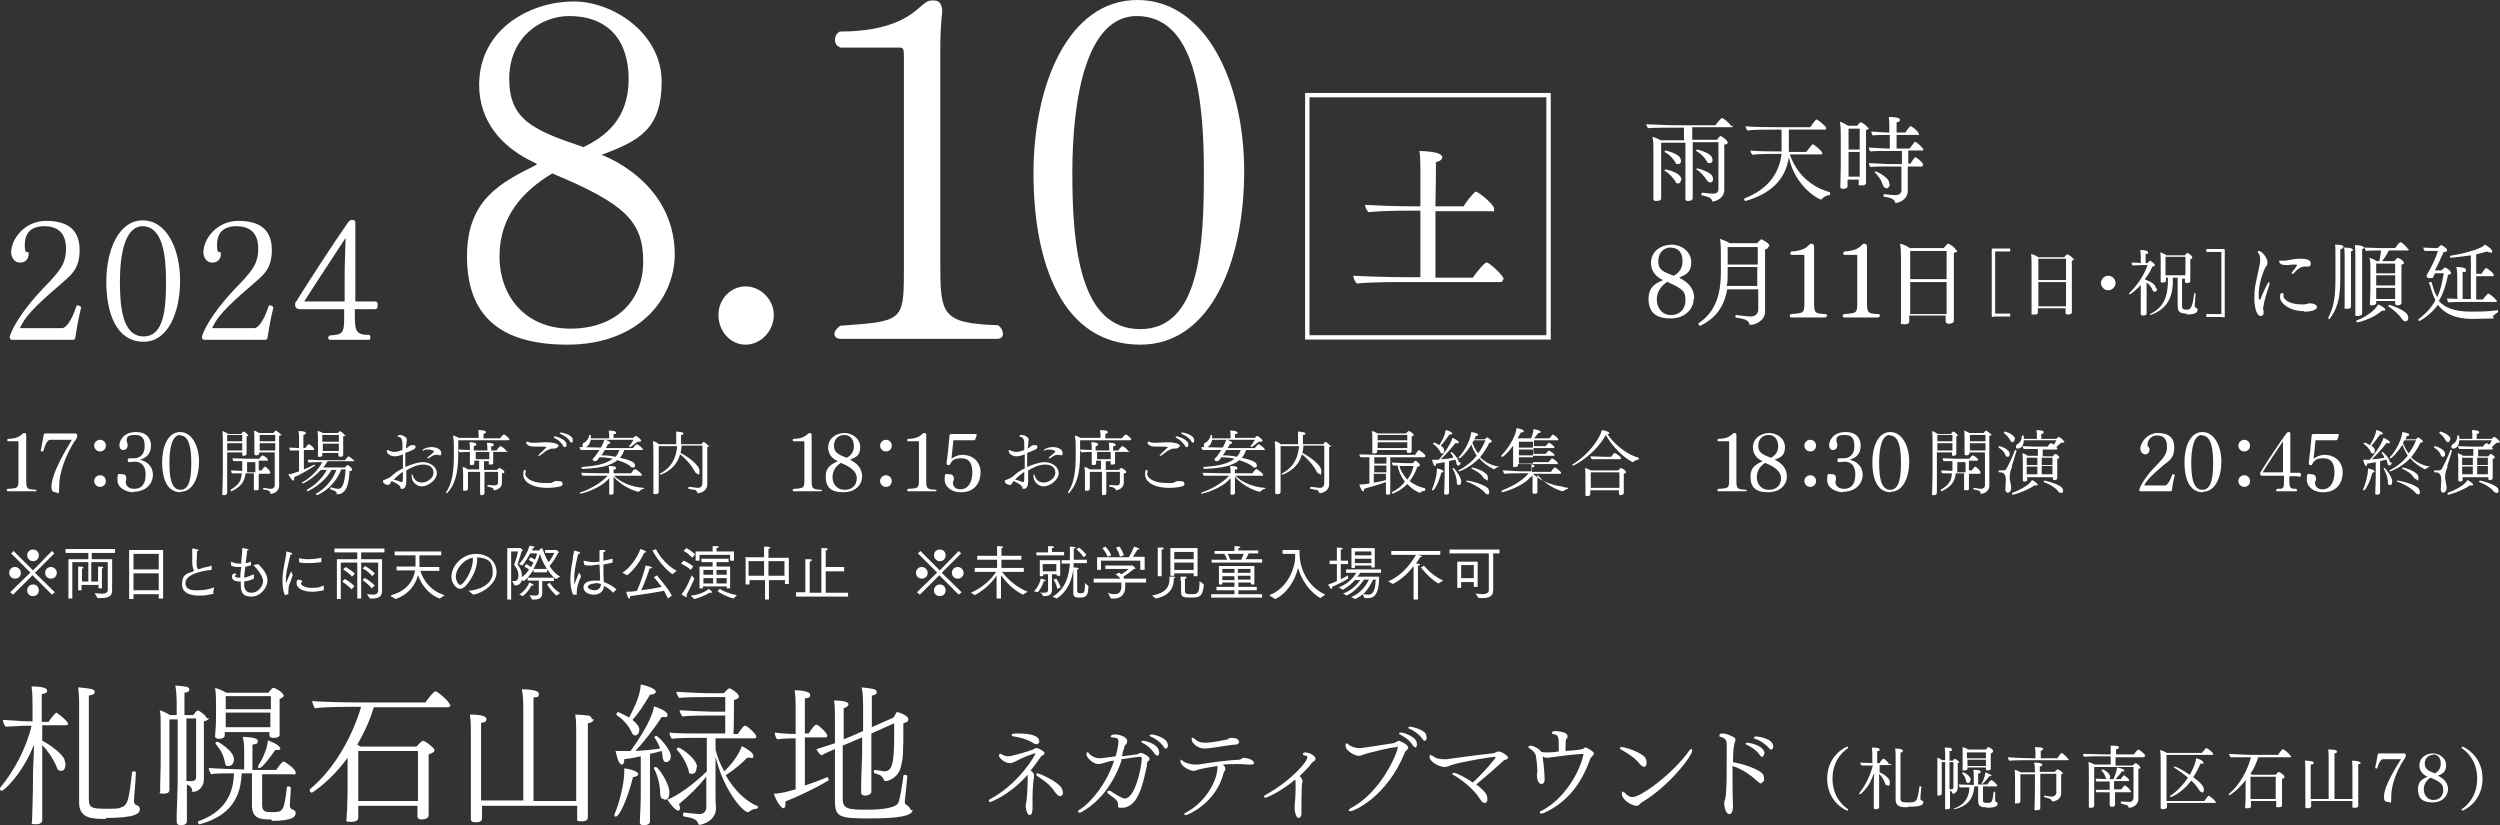 <?xml version="1.0" encoding="UTF-8"?>
<svg id="_レイヤー_1" data-name=" レイヤー 1" xmlns="http://www.w3.org/2000/svg" version="1.1" viewBox="0 0 515 170">
  <rect x="0" y="0" width="515" height="170" fill="#333333" stroke="none"/>
  <defs>
    <style>
      .cls-1 {
        fill: none;
        stroke: #fff;
        stroke-miterlimit: 10;
        stroke-width: .9px;
      }

      .cls-2 {
        fill: #fff;
        stroke-width: 0px;
      }
    </style>
  </defs>
  <path class="cls-2" d="M139,52.3c0,9.4-7.6,18.7-22.1,18.7s-20.7-6.5-20.7-18.2,7-15.2,14.2-18.8c.1,0,.2-.2.2-.2,0,0,0,0-.3-.2-7.2-3.3-11.6-8.8-11.6-16.2C98.8,5.6,109.7.3,118.1.3s18.2,6.7,18.2,16.5-4.6,12.2-12.4,15.1h0c0,0,14.9,5.2,15.1,20.3v.2ZM113.8,35.7c-6,3.6-10.9,8.8-10.9,17.1s5.4,14.9,14.6,14.9,15-5.6,15-13.8-3.6-11.9-18.8-18.2M117.3,3.3c-6,0-12.4,4.5-12.4,12.9s4.8,10.6,15.3,14.1c4.6-2.2,9.3-5.9,9.3-14s-4.3-13-12.3-13"/>
  <path class="cls-2" d="M153.6,71c-3.1,0-5.6-2.7-5.6-6.1s2.6-5.9,5.6-5.9,5.8,2.6,5.8,5.9-2.7,6.1-5.8,6.1"/>
  <path class="cls-2" d="M206.6,68.8c0,.6-.4,1-1.2,1h-32.2c-.8,0-1.3-.4-1.3-1s.4-1.1,1.2-1.7c12.7-.9,13.1-.9,13.1-11V11.3c0-1.3-.2-1.5-.9-1.5h-12.1c-.8-.2-1.2-.9-1.2-1.6s.3-1.3,1-1.7c10.1,0,14.3-3,16.7-5.2.5-.4,1.3-1.2,2.2-1.2h.5c1.2,0,1.7.9,1.7,2.3-.2,1.7-.4,4.3-.4,7.6v44c0,10.8.2,12.6,11.9,13,.7.5,1,1.2,1,1.7"/>
  <path class="cls-2" d="M234.9,71c-16.2,0-22-17-22-35.3S220.1,0,234.3,0s22,17.1,22,35.3-6.7,35.7-21.4,35.7M234.2,3.3c-10.4,0-13.3,16.8-13.3,32.4s1.7,32.1,14,32.1,13.1-17.3,13.1-32.2-1.6-32.3-13.9-32.3"/>
  <path class="cls-2" d="M7.5,101c0,.1,0,.2-.2.2H1.7c-.2,0-.3,0-.3-.2s0-.2.2-.3c2.1-.1,2.2-.2,2.2-1.8v-7.8c0-.2,0-.2-.2-.2H1.7c-.2,0-.2-.1-.2-.2s0-.3.2-.3c1.7,0,2.5-.6,2.9-1,.2-.2.3-.2.5-.2s.3.2.3.4h0c0,.4,0,.8,0,1.4v7.7c0,1.9,0,2.1,2,2.2.1,0,.2.2.2.3"/>
  <path class="cls-2" d="M15.4,90.8c-2,3.2-3.2,6.7-3.2,9.2s-.2,1.4-.8,1.4-.8-.5-.8-1c0-.9.1-3.1,4.2-9.8h-4.5c-.4,0-.9.6-1.4,2.4,0,0-.1,0-.2,0-.1,0-.3,0-.3-.2.2-1.1.5-2.5.6-3.2,0-.3.3-.3.5-.3h6c.3,0,.4.1.4.5s-.2.6-.4,1"/>
  <path class="cls-2" d="M20.6,93c-.7,0-1.2-.6-1.2-1.2s.5-1.2,1.2-1.2,1.2.5,1.2,1.2-.5,1.2-1.2,1.2M20.6,100.3c-.7,0-1.2-.6-1.2-1.2s.5-1.2,1.2-1.2,1.2.5,1.2,1.2-.5,1.2-1.2,1.2"/>
  <path class="cls-2" d="M27.5,101.4c-1.4,0-3.3-.8-3.3-2.5s.2-1.2,1-1.2.8.5.8.9,0,.4-.1.5c0,0,0,.2,0,.2,0,.8.7,1.4,1.7,1.4,1.9,0,2.4-1.4,2.4-3s-.8-2.6-2.2-2.6h0c-.3,0-.7.1-1,.1s-.5,0-.5-.4.3-.4.6-.4.5,0,.8,0c1.1,0,2.1-.8,2.1-2.4s-.4-2.4-2-2.4-1.7.5-1.7,1.2h0c0,.4.2.4.2.9s-.3,1-.9,1-.8-.5-.8-1c0-1.1,1-2.7,3.4-2.7s3.1,1.5,3.1,2.8c0,1.8-1.1,2.6-2.3,2.9,1.4.3,2.7,1.3,2.7,3.1s-1.4,3.5-4,3.5"/>
  <path class="cls-2" d="M37.2,101.4c-2.9,0-3.8-3-3.8-6.2s1.2-6.2,3.7-6.2,3.9,3,3.9,6.1-1.2,6.2-3.8,6.2M37.1,89.6c-1.7,0-2.2,2.9-2.2,5.7s.3,5.6,2.3,5.6,2.2-3,2.2-5.6-.3-5.6-2.3-5.6"/>
  <path class="cls-2" d="M51.2,89.6c0,.1-.1.2-.4.3,0,.2,0,1.5,0,1.5,0,.2,0,1,0,1.5,0,.2,0,.5,0,.6h0c0,.3-.4.4-.6.4s-.3-.1-.3-.3h0s0-.4,0-.4h-3.1v5c0,.9,0,2.1,0,2.8v.5c0,0,0,.5-.6.5s-.4-.1-.4-.3h0c0-.3.1-2.2.1-4v-6.8c0-.7,0-1.6-.1-2.1.4.1.9.4,1.2.6h2.7s.3-.5.5-.5.9.6.9.8M49.9,89.6h-3.1v1.3h3.1v-1.3ZM46.8,91.3v1.5h3.1c0-.3,0-.8,0-1v-.5h-3.1ZM55.7,97.4c0,.1-.1.2-.3.2h-2.1v1.1c0,.4,0,.9,0,1.2,0,.2,0,.8,0,.8,0,.3-.3.3-.6.3s-.4,0-.4-.3h0c0-.6,0-2,0-2.1v-1.1h-1.7c-.2,1.2-.4,2.5-2.9,3.7,0,0,0,0,0,0-.1,0-.2-.1-.2-.2s0,0,0-.1c1.6-1,2.2-1.7,2.3-3.4-.6,0-1.6,0-2,0-.1-.1-.2-.4-.2-.6.4,0,1.5.1,2.3.1,0-.1,0-.2,0-.3v-.4c0-.4,0-1,0-1.3-.6,0-1.4,0-1.8,0-.1-.1-.2-.4-.2-.6.5,0,2,.1,2.9.1h2.6c.1-.2.6-.7.7-.7s1.1.6,1.1.9-.1.2-.2.2h-1.7v2h.6c.1-.2.6-.8.7-.8s0,0,0,0c.2.1,1,.8,1,1M52.5,95.2h-1.6v.7c0,.4,0,.9,0,1.4h1.7v-2ZM58,89.5c0,.1-.1.2-.5.3v8.5c0,.3,0,1.3,0,1.8h0c0,1-1,1.6-1.6,1.6s-.2,0-.2-.2c0-.2-.3-.4-.5-.5-.3,0-.8-.2-1-.2,0,0,0,0,0-.1s0-.2.1-.2h0c.2,0,1.1.2,1.5.2s.8-.3.8-.7c0-2.1,0-4.3,0-6.8h-3.2v.2s0,0,0,0c0,.3-.4.4-.6.4-.3,0-.4-.1-.4-.3h0c0-.3,0-.4,0-.6,0-.2,0-.6,0-1v-1.6c0-.6,0-1.1-.1-1.6.4.1.7.3,1.1.5h2.9c.4-.5.5-.5.5-.5.1,0,1,.6,1,.8M53.5,89.6v1.3s3.2,0,3.2,0v-1.3h-3.2ZM53.5,92.8h3.2v-1.5h-3.2v1.5Z"/>
  <path class="cls-2" d="M60.6,98.4c0,.1,0,.2,0,.3,0,.2,0,.3-.2.3-.3,0-.9-1.1-1-1.3.4,0,1.1-.2,2.2-.6v-4.3h-.4c-.3,0-.7,0-1.4,0-.1-.1-.2-.4-.2-.6.7,0,1.5.1,2,.1h0v-1.9c0-.2,0-1-.1-1.6.8,0,1.5.1,1.5.4s-.2.3-.5.4c0,.1,0,1.3,0,2.7h.4s.5-.8.7-.8,1.1.7,1.1,1,0,.2-.2.2h-1.9v4c.8-.3,1.5-.7,2.2-1,0,0,0,0,0,0,0,0,.1.1.1.2s0,0,0,0c-1.2.8-3.2,2-4.3,2.4M73.1,94.8c0,.1,0,.2-.2.2h-5.4c-.3.5-.6.9-.9,1.3h4.5c.1-.2.4-.5.5-.5s.9.5.9.9-.1.3-.5.3c0,1-.2,2.4-.5,3.2-.1.3-.7,1.6-1.8,1.6s-.2,0-.3-.2c-.2-.4-.2-.4-1.3-.8,0,0-.1,0-.1-.2s0-.2.2-.2h0c.4.1,1.1.3,1.5.3.7,0,1.3-.8,1.5-4h-.9c-1.6,4.1-5,5.3-5,5.3-.1,0-.2-.1-.2-.2s0,0,0-.1c1.7-.9,3.4-2.7,4.2-4.9h-1c-1.7,3-4.9,4.4-4.9,4.4-.1,0-.2-.1-.2-.2s0,0,0-.1c1.5-.8,3.3-2.4,4.1-4.1h-1.2c-1.6,1.8-3.6,2.8-3.7,2.8s-.2-.1-.2-.2,0,0,0,0c1.5-.8,3.2-2.3,4.2-4.2h-1c-.2,0-1.1,0-1.8.1-.1-.1-.2-.5-.2-.6.8,0,2,.1,2.4.1h5.3c0-.1.6-.8.7-.8s1.2.8,1.2,1M71.2,89.6c0,.1-.1.2-.5.3v2c0,.4,0,.8,0,1.2,0,.1,0,.5,0,.6h0c0,.4-.5.4-.6.4-.2,0-.4-.1-.4-.3s0-.3,0-.5h-3.3v.5c0,.2-.2.3-.6.3s-.3,0-.3-.3h0c0-.2,0-.5,0-.7,0-.4,0-.9,0-1.3v-1.4c0-.6,0-1-.1-1.6.3,0,.8.2,1.1.4h3.1c.1-.1.3-.3.4-.4,0,0,0,0,0,0,.1,0,.9.5.9.8M69.8,89.6h-3.4v1.4h3.4v-1.4ZM66.5,91.4v1.5h3.3c0-.3,0-.7,0-.8v-.7h-3.4Z"/>
  <path class="cls-2" d="M87,100.2c-1.4,0-2.2-1.1-2.2-2.1s0-.3.1-.3.1,0,.2.3c.2.6.7,1.3,1.8,1.3s2.4-.9,2.4-2-.8-1.7-2.1-1.7-2.4.6-3.5,1.2v1.5c0,.2,0,.4,0,.6,0,0,0,.2,0,.3,0,.5-.2,1.4-.8,1.4s-.3-.1-.4-.3c-.2-.6-1.4-1.1-1.8-1.3-.1.1-.2.2-.2.3-.2.4-.4.5-.6.5-.3,0-1-.3-1-.7s0-.2.2-.3c.2-.1.7-.3.9-.4.4-.2.9-.6,1.2-.9.5-.4,1.1-.8,1.8-1.1,0-.9,0-1.9,0-2.9-.8.3-1.2.4-1.7.4-.9,0-1.6-.6-1.6-1s0-.3.1-.3,0,0,.1,0c.1.1.8.4,1.4.4s1.3-.3,1.6-.4v-1.2c0-1.2-.4-1.5-.8-1.5-.2,0-.2,0-.2-.1,0-.2.3-.3.5-.3.6,0,1.4.5,1.4.9s0,.1,0,.2c-.1.7-.1,1.1-.2,1.7.4-.2.5-.4.6-.4.3-.3.5-.3.9-.3s.5,0,.5.4-.5.6-2.1,1.2c0,1,0,1.9,0,2.9,1.1-.5,2.6-1,3.6-1,1.7,0,2.9,1.1,2.9,2.3s-1.6,2.7-3.2,2.7M81.1,98.8c.5.1,1.1.3,1.5.5,0,0,0,0,.1,0,.3,0,.3-.1.3-2.1-.9.6-1.5,1.2-2,1.7M90.4,93.7c0,0-.1,0-.2,0,0,0-.2,0-.3,0-.2,0-.4,0-.4,0-.4.2-.8.4-1.2.7,0,0-.2,0-.2,0,0,0-.1,0-.1,0s0-.1.1-.2c.9-.7,1.3-1.1,1.3-1.2s-.4-.4-1.2-.4-.6,0-.9.2c0,0-.1,0-.2,0,0,0-.1,0-.1,0,0-.2.8-.7,1.9-.7s2,.5,2,1.2-.4.5-.4.5"/>
  <path class="cls-2" d="M104.9,90.5c0,.1-.1.2-.3.2h-10.2c0,.8,0,2.1,0,2.8v.2c0,4-.8,6.3-2.3,7.9,0,0,0,0,0,0-.1,0-.2,0-.2-.2s0,0,0,0c1.2-1.7,1.6-4.2,1.6-7.5s0-3-.2-4.2c.4.1.9.3,1.2.5h4.1v-.3c0-.4,0-.9-.1-1.3.9,0,1.6.1,1.6.4s-.2.3-.5.4c0,0,0,.6,0,.9h3.4c.2-.3.7-.8.8-.8.2,0,1.2.8,1.2,1.1M104.6,92.9c0,.1,0,.2-.3.2h-2.7v1.8c0,.2,0,.4,0,.5h0c0,.1,0,.3-.5.3s-.4,0-.4-.2h0c0-.1,0-.3,0-.5h-1v1.8h2.7c.1-.1.3-.3.4-.4,0,0,.1,0,.1,0,.1,0,1,.5,1,.8s-.1.3-.5.3c0,.1,0,.4,0,.5s0,.6,0,.7c0,.4,0,.6,0,.8h0c0,1.1-1.3,1.5-1.5,1.5s-.2-.1-.2-.2c-.1-.2-.3-.3-.5-.4-.2,0-.5-.1-.8-.2,0,0,0,0,0-.1s0-.2.1-.2h0c.5,0,1,.1,1.3.1.6,0,.8-.2.8-.7s0-.6,0-1v-1.1h-2.8v2.4c0,.2,0,1.1,0,1.4s0,.5,0,.6c0,.3-.3.4-.5.4s-.4,0-.4-.3h0c0-.1,0-.4,0-.7,0-.3,0-1.2,0-1.5v-2.3h-2.5v1.8c0,.2,0,.6,0,1s0,.5,0,.6h0c0,.3-.1.5-.6.5s-.4-.1-.4-.3h0c0-.3,0-.6,0-.8,0-.2,0-.9,0-1v-1.1c0-.6,0-1.1-.1-1.7.4,0,.8.3,1.1.5h2.3v-1.8h-1c0,.3,0,.5,0,.6h0c0,.3-.4.3-.6.3-.2,0-.3,0-.3-.2h0c0-.1,0-.3,0-.6,0-.3,0-.8,0-1v-.9h0c-.5,0-1.4,0-2.1.1-.1-.2-.3-.4-.3-.6.6,0,1.5.1,2.4.1v-.2c0-.5,0-.8-.1-1.4.1,0,1.4,0,1.4.4s-.1.3-.5.4c0,0,0,.4,0,.9h2.8v-.2c0-.5,0-.8-.1-1.4.1,0,1.4,0,1.4.4s-.1.3-.5.3v.9h1.1c.1-.2.6-.9.8-.9s1.2.7,1.2,1.1M100.8,93.1h-2.8v1.5h2.8c0-.3,0-.6,0-.7v-.8Z"/>
  <path class="cls-2" d="M115.9,99.7c0,.2-.1.4-.5.5-.8.2-1.7.3-2.6.3-3.3,0-5-1.3-5-2.7s.3-.9.5-.9,0,0,0,.1,0,.1,0,.2c0,.2-.1.3-.1.4,0,.7,1.1,1.9,4,1.9s.9,0,1.4-.1c.3,0,.4-.2.8-.3.1,0,.3,0,.5,0,.8,0,1,.2,1,.6M114.9,92c0,.2-.2.3-.6.4-.3,0-.8,0-1,.1-.5.2-.9.4-1.2.7-.8.6-.9.7-1.1.7s-.1,0-.1-.1c0-.1.7-.7.9-.9.1-.1.8-.8.8-.8,0,0-.4-.1-1-.1s-.8,0-1.2,0c-.1,0-.3,0-.4,0-1.4,0-1.6-.7-1.6-.8s0-.2.2-.2.1,0,.2,0c.3.2.6.2.9.2s.5,0,.8,0c.5,0,1.1-.1,1.9-.1,1.1,0,2.7.2,2.7.8M116.3,92.1c-.1,0-.2,0-.3-.3-.5-.8-1.2-1.3-1.8-1.6-.1,0-.1-.1-.1-.2s0-.1.2-.1c.3,0,1.6.4,2.2,1.1.2.2.2.5.2.7,0,.2-.1.4-.3.4M117.8,91.2c-.1,0-.2,0-.4-.3-.5-.8-1.3-1.2-1.9-1.5-.1,0-.2-.1-.2-.2,0,0,.1-.1.3-.1.2,0,1.6.3,2.2,1,.2.2.2.5.2.7s-.1.4-.3.4"/>
  <path class="cls-2" d="M132.7,100.5c0,.1,0,.2-.1.2-.3,0-.7.3-1,.6,0,0,0,0-.1,0-.4,0-3.4-1-5.1-3.1v.9c0,.3,0,.9,0,1.8,0,.1,0,.4,0,.6s0,.4-.5.4-.4,0-.4-.3h0c0-.1,0-.4,0-.7,0-.6,0-.9,0-1.1v-1.3c-1.9,2.3-5.8,3.2-5.9,3.2s-.2-.1-.2-.2,0,0,0,0c2.2-.7,4.5-2.1,5.8-3.5h-1.8c-.7,0-2.9,0-3.4,0-.1-.1-.2-.4-.3-.6.6,0,3.2.1,4.2.1h1.6c0-.6,0-.9-.1-1.5.6,0,1.5,0,1.5.4s-.2.3-.5.3c0,0,0,.4,0,.8h3.6c.1-.2.5-.7.8-.9,0,0,0,0,0,0,.1,0,1.4.9,1.4,1.2s-.1.2-.3.2h-5.4c1.2,1.3,3.8,2.4,6.1,2.5,0,0,0,0,0,.1M132.5,92.5c0,.1-.1.2-.3.2h-3.6c-.2.6-.5,1.2-.9,1.6,2.7.6,3.1,1.1,3.1,1.5s0,.5-.4.5-.3,0-.5-.2c-.5-.5-1.5-.9-2.7-1.3-.6.5-1.3.8-2.1,1.1-1.9.6-5,.7-5.1.7-.1,0-.2-.1-.2-.2s0-.2.1-.2c2.2-.2,4.7-.4,6.3-1.7-.8-.2-1.7-.3-2.7-.3-.4.6-.6.8-.8.8s-.6,0-.6-.3,0-.1.5-.7c.3-.4.6-.9.9-1.3h-.5c-.4,0-2.6,0-3.3,0-.2-.1-.3-.4-.3-.6.7,0,3,.1,4.1.1h.3c.4-.8.6-1.2.7-1.6.3,0,1.2.3,1.2.6s-.2.2-.5.3c0,.2-.2.5-.4.8h5.6c.1-.2.7-.8.8-.8s0,0,0,0c.1,0,1.2.8,1.2,1M132.1,90.7c0,.2-.1.3-.5.3s-.2,0-.3,0c-.5.4-1.1.9-1.5,1.1h0c0,0-.2,0-.2-.2,0,0,0,0,0,0,.3-.3.7-.9.9-1.3h-8.8c-.2,1.1-.9,1.6-1.3,1.6s-.4-.3-.4-.5c0-.2.1-.5.3-.5.6-.3,1-.9,1.1-1.6,0,0,0,0,.1,0s.2,0,.2.1c0,.1,0,.2,0,.3s0,.2,0,.3h3.8v-.3c0-.4,0-.6-.1-1.3.1,0,1.5,0,1.5.4s-.2.3-.5.3v.8h4.1c.3-.4.4-.4.5-.4.1,0,1.1.7,1.1,1M124.6,92.7c-.2.4-.5.8-.7,1.1,1,0,2,.1,2.9.3.4-.4.6-.9.8-1.4h-3Z"/>
  <path class="cls-2" d="M146.2,91.7c0,.1-.1.3-.5.4,0,.4,0,5.2,0,5.5,0,.5,0,1.8,0,2.2h0c0,1.5-1.7,1.8-1.8,1.8s-.2,0-.3-.2c-.1-.3-.3-.5-.6-.5-.3,0-.9-.2-1.2-.2,0,0,0,0,0-.1,0-.1,0-.3.1-.3.6,0,1.4.2,1.9.2s.9-.3.9-1c0-.9,0-5.5,0-7.7h-4.3c0,.5-.1,1-.2,1.5,1.2.6,3.9,2.4,3.9,3.7s-.3.6-.4.6-.4-.1-.6-.5c-.6-1.2-1.8-2.6-3-3.5-.5,1.8-1.7,3.3-4,4.2h0c0,0-.2-.1-.2-.2s0,0,0,0c2.5-1.3,3.4-3.3,3.6-5.7h-3.8c0,1.3,0,4.8,0,6s0,2.2,0,2.9c0,.1,0,.4,0,.5h0c0,.4-.3.5-.7.5s-.4-.1-.4-.3h0c0-.5,0-2.2,0-2.9,0-.3,0-4.1,0-4.3,0-1.2,0-2.5-.1-3.4.4,0,.9.3,1.2.6h3.6c0-.2,0-.3,0-.5,0-.4,0-.7,0-1,0-.4,0-.7,0-1.1,1.2.1,1.5.2,1.5.4s-.1.3-.5.3c0,.5,0,1.4,0,1.6s0,.2,0,.3h4.2c.1-.2.3-.3.4-.5s0,0,0,0c.1,0,1,.6,1,.9"/>
  <path class="cls-2" d="M169.3,101c0,.1,0,.2-.2.2h-5.5c-.2,0-.3,0-.3-.2s0-.2.2-.3c2.1-.1,2.2-.2,2.2-1.8v-7.8c0-.2,0-.2-.2-.2h-2c-.2,0-.2-.1-.2-.2s0-.3.2-.3c1.7,0,2.5-.6,2.9-1,.2-.2.3-.2.5-.2s.3.2.3.4h0c0,.4,0,.8,0,1.4v7.7c0,1.9,0,2.1,2,2.2.1,0,.2.2.2.3"/>
  <path class="cls-2" d="M177.6,98.1c0,1.7-1.3,3.3-3.9,3.3s-3.6-1.1-3.6-3.2,1.3-2.6,2.5-3.2c0,0,0,0,0,0,0,0,0,0,0,0-1.2-.5-2-1.5-2-2.8,0-2.1,1.9-3,3.4-3s3.2,1.1,3.2,2.9-.9,2.1-2.1,2.6c0,0,0,0,0,0,0,0,0,0,0,0,1.4.7,2.5,1.7,2.5,3.5M173.3,95.3c-1,.6-1.8,1.6-1.8,3s.9,2.6,2.5,2.6,2.5-1,2.5-2.4-1.4-2.4-3.2-3.1M173.9,89.6c-1.1,0-2.1.8-2.1,2.2s.8,1.8,2.6,2.5c.8-.4,1.5-1.1,1.5-2.4s-.7-2.3-2-2.3"/>
  <path class="cls-2" d="M182.5,93c-.7,0-1.2-.6-1.2-1.2s.5-1.2,1.2-1.2,1.2.5,1.2,1.2-.5,1.2-1.2,1.2M182.5,100.3c-.7,0-1.2-.6-1.2-1.2s.5-1.2,1.2-1.2,1.2.5,1.2,1.2-.5,1.2-1.2,1.2"/>
  <path class="cls-2" d="M192.9,101c0,.1,0,.2-.2.2h-5.5c-.2,0-.3,0-.3-.2s0-.2.2-.3c2.1-.1,2.2-.2,2.2-1.8v-7.8c0-.2,0-.2-.2-.2h-2c-.2,0-.2-.1-.2-.2s0-.3.2-.3c1.7,0,2.5-.6,2.9-1,.2-.2.3-.2.5-.2s.3.2.3.4h0c0,.4,0,.8,0,1.4v7.7c0,1.9,0,2.1,2,2.2.1,0,.2.2.2.3"/>
  <path class="cls-2" d="M197.8,101.4c-1.6,0-3.2-1-3.2-2.6s.3-1.1,1-1.1.9.5.9.9-.1.5-.2.7c0,0,0,.1,0,.2,0,.7.6,1.3,1.5,1.3,1.8,0,2.5-1.7,2.5-3.5s-.6-2.9-2.3-2.9-1.9.6-2.4,1.4c0,0-.1,0-.2,0-.2,0-.4,0-.4-.4.2-1.6.5-4.2.6-5.7,0-.1.1-.3.4-.3h4.9c.1,0,.3,0,.3.2s0,0,0,.1l-.3.8c0,.2-.2.2-.3.2h-4.2c-.1,1-.3,2.7-.4,3.8.5-.4,1.4-.8,2.2-.8h0c2.4,0,3.8,1.6,3.8,3.6s-1.1,4.1-4,4.1"/>
  <path class="cls-2" d="M215.1,100.2c-1.4,0-2.2-1.1-2.2-2.1s0-.3.1-.3.1,0,.2.3c.2.6.7,1.3,1.8,1.3s2.4-.9,2.4-2-.8-1.7-2.1-1.7-2.4.6-3.5,1.2v1.5c0,.2,0,.4,0,.6,0,0,0,.2,0,.3,0,.5-.2,1.4-.8,1.4s-.3-.1-.4-.3c-.2-.6-1.4-1.1-1.8-1.3-.1.1-.2.2-.2.3-.2.4-.4.5-.6.5-.3,0-1-.3-1-.7s0-.2.2-.3c.2-.1.7-.3.9-.4.4-.2.9-.6,1.2-.9.5-.4,1.1-.8,1.8-1.1,0-.9,0-1.9,0-2.9-.8.3-1.2.4-1.7.4-.9,0-1.6-.6-1.6-1s0-.3.1-.3,0,0,.1,0c.1.1.8.4,1.4.4s1.3-.3,1.6-.4v-1.2c0-1.2-.4-1.5-.8-1.5-.2,0-.2,0-.2-.1,0-.2.3-.3.5-.3.6,0,1.4.5,1.4.9s0,.1,0,.2c-.1.7-.1,1.1-.2,1.7.4-.2.5-.4.6-.4.3-.3.5-.3.9-.3s.5,0,.5.4-.5.6-2.1,1.2c0,1,0,1.9,0,2.9,1.1-.5,2.6-1,3.6-1,1.7,0,2.9,1.1,2.9,2.3s-1.6,2.7-3.2,2.7M209.1,98.8c.5.1,1.1.3,1.5.5,0,0,0,0,.1,0,.3,0,.3-.1.3-2.1-.9.6-1.5,1.2-2,1.7M218.4,93.7c0,0-.1,0-.2,0,0,0-.2,0-.3,0-.2,0-.4,0-.4,0-.4.2-.8.4-1.2.7,0,0-.2,0-.2,0,0,0-.1,0-.1,0s0-.1.1-.2c.9-.7,1.3-1.1,1.3-1.2s-.4-.4-1.2-.4-.6,0-.9.2c0,0-.1,0-.2,0,0,0-.1,0-.1,0,0-.2.8-.7,1.9-.7s2,.5,2,1.2-.4.5-.4.5"/>
  <path class="cls-2" d="M233,90.5c0,.1-.1.2-.3.2h-10.2c0,.8,0,2.1,0,2.8v.2c0,4-.8,6.3-2.3,7.9,0,0,0,0,0,0-.1,0-.2,0-.2-.2s0,0,0,0c1.2-1.7,1.6-4.2,1.6-7.5s0-3-.2-4.2c.4.1.9.3,1.2.5h4.1v-.3c0-.4,0-.9-.1-1.3.9,0,1.6.1,1.6.4s-.2.3-.5.4c0,0,0,.6,0,.9h3.4c.2-.3.7-.8.8-.8.2,0,1.2.8,1.2,1.1M232.7,92.9c0,.1,0,.2-.3.2h-2.7v1.8c0,.2,0,.4,0,.5h0c0,.1,0,.3-.5.3s-.4,0-.4-.2h0c0-.1,0-.3,0-.5h-1v1.8h2.7c.1-.1.3-.3.4-.4,0,0,.1,0,.1,0,.1,0,1,.5,1,.8s-.1.3-.5.3c0,.1,0,.4,0,.5s0,.6,0,.7c0,.4,0,.6,0,.8h0c0,1.1-1.3,1.5-1.5,1.5s-.2-.1-.2-.2c-.1-.2-.3-.3-.5-.4-.2,0-.5-.1-.8-.2,0,0,0,0,0-.1s0-.2.1-.2h0c.5,0,1,.1,1.3.1.6,0,.8-.2.8-.7s0-.6,0-1v-1.1h-2.8v2.4c0,.2,0,1.1,0,1.4s0,.5,0,.6c0,.3-.3.4-.5.4s-.4,0-.4-.3h0c0-.1,0-.4,0-.7,0-.3,0-1.2,0-1.5v-2.3h-2.5v1.8c0,.2,0,.6,0,1s0,.5,0,.6h0c0,.3-.1.5-.6.5s-.4-.1-.4-.3h0c0-.3,0-.6,0-.8,0-.2,0-.9,0-1v-1.1c0-.6,0-1.1-.1-1.7.4,0,.8.3,1.1.5h2.3v-1.8h-1c0,.3,0,.5,0,.6h0c0,.3-.4.3-.6.3-.2,0-.3,0-.3-.2h0c0-.1,0-.3,0-.6,0-.3,0-.8,0-1v-.9h0c-.5,0-1.4,0-2.1.1-.1-.2-.3-.4-.3-.6.6,0,1.5.1,2.4.1v-.2c0-.5,0-.8-.1-1.4.1,0,1.4,0,1.4.4s-.1.3-.5.4c0,0,0,.4,0,.9h2.8v-.2c0-.5,0-.8-.1-1.4.1,0,1.4,0,1.4.4s-.1.3-.5.3v.9h1.1c.1-.2.6-.9.8-.9s1.2.7,1.2,1.1M228.8,93.1h-2.8v1.5h2.8c0-.3,0-.6,0-.7v-.8Z"/>
  <path class="cls-2" d="M244,99.7c0,.2-.1.4-.5.5-.8.2-1.7.3-2.6.3-3.3,0-5-1.3-5-2.7s.3-.9.5-.9,0,0,0,.1,0,.1,0,.2c0,.2-.1.3-.1.4,0,.7,1.1,1.9,4,1.9s.9,0,1.4-.1c.3,0,.4-.2.8-.3.1,0,.3,0,.5,0,.8,0,1,.2,1,.6M242.9,92c0,.2-.2.3-.6.4-.3,0-.8,0-1,.1-.5.2-.9.4-1.2.7-.8.6-.9.7-1.1.7s-.1,0-.1-.1c0-.1.7-.7.9-.9.1-.1.8-.8.8-.8,0,0-.4-.1-1-.1s-.8,0-1.2,0c-.1,0-.3,0-.4,0-1.4,0-1.6-.7-1.6-.8s0-.2.2-.2.1,0,.2,0c.3.2.6.2.9.2s.5,0,.8,0c.5,0,1.1-.1,1.9-.1,1.1,0,2.7.2,2.7.8M244.4,92.1c-.1,0-.2,0-.3-.3-.5-.8-1.2-1.3-1.8-1.6-.1,0-.1-.1-.1-.2s0-.1.2-.1c.3,0,1.6.4,2.2,1.1.2.2.2.5.2.7,0,.2-.1.4-.3.4M245.8,91.2c-.1,0-.2,0-.4-.3-.5-.8-1.3-1.2-1.9-1.5-.1,0-.2-.1-.2-.2,0,0,.1-.1.3-.1.2,0,1.6.3,2.2,1,.2.2.2.5.2.7s-.1.4-.3.4"/>
  <path class="cls-2" d="M260.7,100.5c0,.1,0,.2-.1.2-.3,0-.7.3-1,.6,0,0,0,0-.1,0-.4,0-3.4-1-5.1-3.1v.9c0,.3,0,.9,0,1.8,0,.1,0,.4,0,.6s0,.4-.5.4-.4,0-.4-.3h0c0-.1,0-.4,0-.7,0-.6,0-.9,0-1.1v-1.3c-1.9,2.3-5.8,3.2-5.9,3.2s-.2-.1-.2-.2,0,0,0,0c2.2-.7,4.5-2.1,5.8-3.5h-1.8c-.7,0-2.9,0-3.4,0-.1-.1-.2-.4-.3-.6.6,0,3.2.1,4.2.1h1.6c0-.6,0-.9-.1-1.5.6,0,1.5,0,1.5.4s-.2.3-.5.3c0,0,0,.4,0,.8h3.6c.1-.2.5-.7.8-.9,0,0,0,0,0,0,.1,0,1.4.9,1.4,1.2s-.1.2-.3.2h-5.4c1.2,1.3,3.8,2.4,6.1,2.5,0,0,0,0,0,.1M260.6,92.5c0,.1-.1.2-.3.2h-3.6c-.2.6-.5,1.2-.9,1.6,2.7.6,3.1,1.1,3.1,1.5s0,.5-.4.5-.3,0-.5-.2c-.5-.5-1.5-.9-2.7-1.3-.6.5-1.3.8-2.1,1.1-1.9.6-5,.7-5.1.7-.1,0-.2-.1-.2-.2s0-.2.1-.2c2.2-.2,4.7-.4,6.3-1.7-.8-.2-1.7-.3-2.7-.3-.4.6-.6.8-.8.8s-.6,0-.6-.3,0-.1.5-.7c.3-.4.6-.9.9-1.3h-.5c-.4,0-2.6,0-3.3,0-.2-.1-.3-.4-.3-.6.7,0,3,.1,4.1.1h.3c.4-.8.6-1.2.7-1.6.3,0,1.2.3,1.2.6s-.2.2-.5.3c0,.2-.2.5-.4.8h5.6c.1-.2.7-.8.8-.8s0,0,0,0c.1,0,1.2.8,1.2,1M260.1,90.7c0,.2-.1.3-.5.3s-.2,0-.3,0c-.5.4-1.1.9-1.5,1.1h0c0,0-.2,0-.2-.2,0,0,0,0,0,0,.3-.3.7-.9.9-1.3h-8.8c-.2,1.1-.9,1.6-1.3,1.6s-.4-.3-.4-.5c0-.2.1-.5.3-.5.6-.3,1-.9,1.1-1.6,0,0,0,0,.1,0s.2,0,.2.1c0,.1,0,.2,0,.3s0,.2,0,.3h3.8v-.3c0-.4,0-.6-.1-1.3.1,0,1.5,0,1.5.4s-.2.3-.5.3v.8h4.1c.3-.4.4-.4.5-.4.1,0,1.1.7,1.1,1M252.6,92.7c-.2.4-.5.8-.7,1.1,1,0,2,.1,2.9.3.4-.4.6-.9.8-1.4h-3Z"/>
  <path class="cls-2" d="M274.3,91.7c0,.1-.1.3-.5.4,0,.4,0,5.2,0,5.5,0,.5,0,1.8,0,2.2h0c0,1.5-1.7,1.8-1.8,1.8s-.2,0-.3-.2c-.1-.3-.3-.5-.6-.5-.3,0-.9-.2-1.2-.2,0,0,0,0,0-.1,0-.1,0-.3.1-.3.6,0,1.4.2,1.9.2s.9-.3.9-1c0-.9,0-5.5,0-7.7h-4.3c0,.5-.1,1-.2,1.5,1.2.6,3.9,2.4,3.9,3.7s-.3.6-.4.6-.4-.1-.6-.5c-.6-1.2-1.8-2.6-3-3.5-.5,1.8-1.7,3.3-4,4.2h0c0,0-.2-.1-.2-.2s0,0,0,0c2.5-1.3,3.4-3.3,3.6-5.7h-3.8c0,1.3,0,4.8,0,6s0,2.2,0,2.9c0,.1,0,.4,0,.5h0c0,.4-.3.5-.7.5s-.4-.1-.4-.3h0c0-.5,0-2.2,0-2.9,0-.3,0-4.1,0-4.3,0-1.2,0-2.5-.1-3.4.4,0,.9.3,1.2.6h3.6c0-.2,0-.3,0-.5,0-.4,0-.7,0-1,0-.4,0-.7,0-1.1,1.2.1,1.5.2,1.5.4s-.1.3-.5.3c0,.5,0,1.4,0,1.6s0,.2,0,.3h4.2c.1-.2.3-.3.4-.5,0,0,0,0,0,0,.1,0,1,.6,1,.9"/>
  <path class="cls-2" d="M293.6,94c0,.1,0,.2-.3.2h-6.9v4.2c0,.7,0,1.9,0,2.3s0,.8,0,.9c0,.3-.3.3-.5.3s-.4,0-.4-.3h0c0-.4,0-1.7,0-2.3-1.3.5-3.5,1.1-4.5,1.4h0c0,.4,0,.5-.2.5-.3,0-.7-1.1-.8-1.4h.2c.3,0,.8,0,1.9-.2v-5.4c-.7,0-1.4,0-1.8,0-.1,0-.3-.5-.3-.6h0c.7,0,3.1.1,4.1.1h7.4c.3-.5.7-1,.8-1,.1,0,1.3.9,1.3,1.1M291.3,89.5c0,.1-.1.3-.5.4v1.5c0,.2,0,.4,0,.8,0,.2,0,.6,0,.7h0c0,.4-.3.4-.6.4s-.4-.1-.4-.3v-.3s-6.1,0-6.1,0c0,0,0,.2,0,.3s0,.4-.6.4-.4,0-.4-.3h0c0-.1,0-.9,0-1.6v-1.2c0-.5,0-1.1-.1-1.5.3,0,.8.3,1.2.5h5.8c.4-.4.5-.5.6-.5,0,0,.4,0,.9.6,0,0,.1.1.1.2M285.6,94.2h-2.5v1.3h2.5v-1.3ZM285.6,95.9h-2.5v1.4h2.5v-1.4ZM283,97.6v1.8c.9-.1,1.8-.3,2.5-.5v-1.3h-2.5ZM289.9,89.6h-6.1v1.1h6.1v-1.1ZM283.8,91.1v.5c0,.2,0,.4,0,.7h6.1c0-.2,0-.5,0-.7v-.5h-6.1ZM293.6,100.9c0,0,0,.2-.1.2-.2,0-.7.1-.9.4,0,0,0,0-.1,0-.2,0-1.4-.5-2.6-1.8-1.3,1.4-3,2-3,2,0,0-.2-.2-.2-.3s0,0,0,0c1.2-.6,2.1-1.3,2.7-2.2-.8-1-1.3-2.2-1.5-3.3-.4,0-.7,0-.9,0-.1,0-.3-.5-.3-.6.6,0,2.5.1,2.5.1h1.9c.1-.2.4-.5.5-.5s0,0,0,0c.2.1.9.6.9.9s-.2.3-.5.3c-.4,1.1-.9,2.1-1.6,3,.8.7,1.9,1.2,3.2,1.5,0,0,0,0,0,.1M289.2,96s-.4,0-.9,0c.2.9.8,1.9,1.6,2.8.7-.9,1.1-1.9,1.3-2.8h-1.9Z"/>
  <path class="cls-2" d="M297.4,97.1c0,.1-.2.2-.5.3-.4,1.7-1.4,3.6-1.7,3.6s-.2,0-.2-.2,0,0,0,0c.3-.6,1-2.7,1-4s0-.2,0-.3c.1,0,1.3.2,1.3.6M300.9,95.3c0,.3-.2.6-.5.6s-.3-.2-.4-.5c0-.3-.1-.5-.2-.7-.3,0-.8.2-1.3.3v3.6c0,.5,0,1.2,0,2.3,0,.1,0,.4,0,.6,0,.3-.4.4-.6.4s-.4,0-.4-.3h0c0-.8.1-2,.1-3v-3.4c-.7.1-1.3.3-1.8.3,0,.3,0,.5-.2.5-.3,0-.6-1.3-.6-1.3.2,0,.4,0,.6,0,.3,0,.7,0,.8,0,.6-.7,2.4-3,2.8-4.5.3.1,1.3.6,1.3.9s-.1.2-.4.2-.2,0-.3,0c-.7.9-2,2.4-3,3.3,1,0,2-.2,2.6-.3-.1-.3-.3-.7-.6-1,0,0,0,0,0,0,0,0,.1-.2.2-.2.1,0,1.5,1.3,1.5,2.1M299.2,89.3c0,.1-.1.2-.4.2s-.1,0-.2,0c-.6.8-1.3,1.8-1.8,2.3.6.4.7.7.7,1s0,.6-.4.6-.3-.1-.4-.3c-.3-.6-.8-1.2-1.5-1.7,0,0,0,0,0,0,0,0,0-.2.2-.2s.6.2,1.1.5c1.1-1.7,1.3-2.8,1.3-3.1.3,0,1.4.4,1.4.8M300.4,99.9c-.2,0-.3-.2-.3-.6,0-.9-.4-2-.9-2.8,0,0,0,0,0,0,0,0,.1-.1.2-.1.2,0,1.6,1.9,1.6,2.7s-.2.8-.5.8M308.8,96c0,0,0,.2-.1.2-.2,0-.6.2-.9.5,0,0,0,0,0,0s0,0,0,0c-1.3-.6-2.3-1.4-3.1-2.3-1.9,2-4.1,2.7-4.1,2.7-.1,0-.2-.1-.2-.2s0,0,0,0c1.5-.7,2.8-1.8,3.8-3-.4-.7-.8-1.4-1.1-2.3-.9,1.5-2.2,2.8-2.4,2.8s-.2,0-.2-.2,0,0,0,0c.7-.7,2.3-2.9,2.6-5.2,0,0,1.4.2,1.4.5s-.2.3-.5.3c0,.2-.2.5-.3.7h2.2c.2-.3.4-.4.5-.4s0,0,0,0c.3.2.9.6.9.8s-.2.3-.5.3c-.5,1.1-1.2,2.1-1.9,3,.9.9,2.1,1.6,3.7,1.9,0,0,0,0,0,.1M306.4,101.8c-.2,0-.4-.1-.6-.4-.7-.8-2.6-1.9-3.8-2.2,0,0,0,0,0,0,0,0,.1-.2.2-.2.5,0,3.8.8,4.4,1.7.1.2.2.5.2.7,0,.4-.3.5-.4.5M306,98.7c-.2,0-.3-.1-.5-.4-.6-.9-1.5-1.3-2.4-1.8,0,0,0,0,0,0,0-.1.1-.2.2-.2s3.2.8,3.2,2-.2.5-.4.5M303.6,90.7c0,.2-.2.3-.3.5.3.8.7,1.6,1.2,2.2.6-.8,1.1-1.7,1.5-2.7h-2.4Z"/>
  <path class="cls-2" d="M323,100.5c0,0,0,.2,0,.2-.1,0-.7.2-1,.5,0,0-.1,0-.1,0s-2.7-.5-5.2-3.4v.4c0,1.6,0,2.2,0,2.7,0,.1,0,.3,0,.5,0,.3-.3.3-.6.3s-.4,0-.4-.3h0s0-.2,0-.6c0-.6,0-2.4,0-2.9-.1.1-.2.3-.4.4-2,2.2-5.8,3.1-5.8,3.1-.1,0-.2-.1-.2-.2s0-.1,0-.1c1.7-.7,4.1-1.8,5.6-3.6h-1.7c-.6,0-2.7,0-3.3.1-.1-.1-.3-.5-.3-.7.8,0,3,.2,4,.2h1.9c0-.5,0-1.1,0-1.5h-2.8v.2c0,.2,0,.4-.6.4s-.4-.1-.4-.3h0c0-.3,0-.7,0-.8,0-.2,0-1.3,0-2.2,0-.1,0-.6,0-1.1-.6.9-1.9,2.3-2.2,2.3s-.2,0-.2-.2,0,0,0-.1c1.8-1.8,3.1-4.5,3.1-5.6.3,0,1.5.3,1.5.6s-.2.2-.6.3c-.2.3-.4.8-.7,1.2h2.8c.2-.4.5-1.3.5-1.9,1.4.2,1.5.5,1.5.6,0,.1-.2.2-.4.2h-.1c-.3.4-.6.8-.9,1.1h3.2c.1-.1.6-.8.7-.8s0,0,0,0c.4.2,1.1.8,1.1,1s0,.2-.3.2h-4.7v1.2h2.4c.3-.4.7-.7.7-.7s0,0,0,0c.3.1,1.1.7,1.1.9s0,.2-.3.2h-4v1.2h2.5c.2-.3.6-.7.7-.7s0,0,0,0c0,0,1.1.6,1.1.9s0,.2-.3.2h-4.1v1.3h3.2c.2-.2.5-.6.7-.8,0,0,0,0,0,0s0,0,0,0c.2.1,1.2.7,1.2,1s0,.2-.3.2h-5.6c.6,0,1.1.2,1.1.4s-.1.2-.5.3c0,0,0,.5,0,.9h3.9c0,0,.4-.6.7-.9,0,0,0,0,.1,0,.2,0,1.3.9,1.3,1.1s-.1.2-.3.2h-5.5c2.1,2,5.3,2.6,6,2.6s0,0,.1,0c0,0,0,0,0,.1M315.8,91h-2.9v1.2s2.9,0,2.9,0v-1.2ZM315.8,92.6h-2.9v1.2h2.9v-1.2ZM315.8,94.2h-2.9c0,.5,0,1,0,1.3h2.9v-1.3Z"/>
  <path class="cls-2" d="M337.6,94.5c0,0,0,.2-.1.2-.3,0-.8.2-1.1.5,0,0,0,0-.1,0s0,0,0,0c-1.9-1-4.1-3.1-5.5-5.6-2.4,4.3-6.6,6.3-6.7,6.3s-.2-.1-.2-.2,0,0,0,0c3.6-2.2,5.7-5.5,6.1-7.1.2,0,1.5.3,1.5.6s-.1.2-.4.2c1.5,2.2,4.1,4.3,6.5,4.9,0,0,0,0,0,.1M335,97.2c0,.1-.1.3-.5.4,0,.1,0,2.3,0,2.3,0,.2,0,.9,0,1.2,0,.2,0,.4,0,.5,0,.3-.5.4-.6.4-.3,0-.4-.1-.4-.3s0-.5,0-.7h0s-5.9,0-5.9,0v.3c0,.1,0,.4,0,.5,0,.2-.2.4-.6.4s-.4,0-.4-.3h0c0-.1,0-.4,0-.6,0-.5,0-1,0-1.4v-1.6c0-.6,0-1.3-.1-1.9.4.1.8.3,1.2.5h5.7c.3-.3.4-.5.5-.5.2,0,1,.5,1,.8M333.9,94.4c0,.1,0,.2-.3.2h-3.5c-.7,0-1.6,0-2.2,0-.1-.1-.2-.5-.3-.6.7,0,2,.1,2.9.1h1.4c.6-.8.7-.8.7-.8.2,0,1.3.8,1.3,1M327.7,100.5h5.9v-3.2h-5.9v3.2Z"/>
  <path class="cls-2" d="M359.8,101c0,.1,0,.2-.2.2h-5.5c-.2,0-.3,0-.3-.2s0-.2.2-.3c2.1-.1,2.2-.2,2.2-1.8v-7.8c0-.2,0-.2-.2-.2h-2c-.2,0-.2-.1-.2-.2s0-.3.2-.3c1.7,0,2.5-.6,2.9-1,.2-.2.3-.2.5-.2s.3.2.3.4h0c0,.4,0,.8,0,1.4v7.7c0,1.9,0,2.1,2,2.2.1,0,.2.2.2.3"/>
  <path class="cls-2" d="M368.1,98.1c0,1.7-1.3,3.3-3.9,3.3s-3.6-1.1-3.6-3.2,1.3-2.6,2.5-3.2c0,0,0,0,0,0,0,0,0,0,0,0-1.2-.5-2-1.5-2-2.8,0-2.1,1.9-3,3.4-3s3.2,1.1,3.2,2.9-.9,2.1-2.1,2.6c0,0,0,0,0,0,0,0,0,0,0,0,1.4.7,2.5,1.7,2.5,3.5M363.7,95.3c-1,.6-1.8,1.6-1.8,3s.9,2.6,2.5,2.6,2.5-1,2.5-2.4-1.4-2.4-3.2-3.1M364.3,89.6c-1.1,0-2.1.8-2.1,2.2s.8,1.8,2.6,2.5c.8-.4,1.5-1.1,1.5-2.4s-.7-2.3-2-2.3"/>
  <path class="cls-2" d="M372.9,93c-.7,0-1.2-.6-1.2-1.2s.5-1.2,1.2-1.2,1.2.5,1.2,1.2-.5,1.2-1.2,1.2M372.9,100.3c-.7,0-1.2-.6-1.2-1.2s.5-1.2,1.2-1.2,1.2.5,1.2,1.2-.5,1.2-1.2,1.2"/>
  <path class="cls-2" d="M379.7,101.4c-1.4,0-3.3-.8-3.3-2.5s.2-1.2,1-1.2.8.5.8.9,0,.4-.1.5c0,0,0,.2,0,.2,0,.8.7,1.4,1.7,1.4,1.9,0,2.4-1.4,2.4-3s-.8-2.6-2.2-2.6h0c-.3,0-.7.1-1,.1s-.5,0-.5-.4.3-.4.6-.4.5,0,.8,0c1.1,0,2.1-.8,2.1-2.4s-.4-2.4-2-2.4-1.7.5-1.7,1.2h0c0,.4.2.4.2.9s-.3,1-.9,1-.8-.5-.8-1c0-1.1,1-2.7,3.4-2.7s3.1,1.5,3.1,2.8c0,1.8-1.1,2.6-2.3,2.9,1.4.3,2.7,1.3,2.7,3.1s-1.4,3.5-4,3.5"/>
  <path class="cls-2" d="M389.5,101.4c-2.9,0-3.8-3-3.8-6.2s1.2-6.2,3.7-6.2,3.9,3,3.9,6.1-1.2,6.2-3.8,6.2M389.3,89.6c-1.7,0-2.2,2.9-2.2,5.7s.3,5.6,2.3,5.6,2.2-3,2.2-5.6-.3-5.6-2.3-5.6"/>
  <path class="cls-2" d="M403.4,89.6c0,.1-.1.2-.4.3,0,.2,0,1.5,0,1.5,0,.2,0,1,0,1.5,0,.2,0,.5,0,.6h0c0,.3-.4.4-.6.4s-.3-.1-.3-.3h0s0-.4,0-.4h-3.1v5c0,.9,0,2.1,0,2.8v.5c0,0,0,.5-.6.5s-.4-.1-.4-.3h0c0-.3.1-2.2.1-4v-6.8c0-.7,0-1.6-.1-2.1.4.1.9.4,1.2.6h2.7s.3-.5.5-.5.9.6.9.8M402.2,89.6h-3.1v1.3h3.1v-1.3ZM399.1,91.3v1.5h3.1c0-.3,0-.8,0-1v-.5h-3.1ZM408,97.4c0,.1-.1.2-.3.2h-2.1v1.1c0,.4,0,.9,0,1.2,0,.2,0,.8,0,.8,0,.3-.3.3-.6.3s-.4,0-.4-.3h0c0-.6,0-2,0-2.1v-1.1h-1.7c-.2,1.2-.4,2.5-2.9,3.7,0,0,0,0,0,0-.1,0-.2-.1-.2-.2s0,0,0-.1c1.6-1,2.2-1.7,2.3-3.4-.6,0-1.6,0-2,0-.1-.1-.2-.4-.2-.6.4,0,1.5.1,2.3.1,0-.1,0-.2,0-.3v-.4c0-.4,0-1,0-1.3-.6,0-1.4,0-1.8,0-.1-.1-.2-.4-.2-.6.5,0,2,.1,2.9.1h2.6c.1-.2.6-.7.7-.7s1.1.6,1.1.9-.1.2-.2.2h-1.7v2h.6c.1-.2.6-.8.7-.8s0,0,0,0c.2.1,1,.8,1,1M404.8,95.2h-1.6v.7c0,.4,0,.9,0,1.4h1.7v-2ZM410.3,89.5c0,.1-.1.2-.5.3v8.5c0,.3,0,1.3,0,1.8h0c0,1-1,1.6-1.6,1.6s-.2,0-.2-.2c0-.2-.3-.4-.5-.5-.3,0-.8-.2-1-.2,0,0,0,0,0-.1s0-.2.1-.2h0c.2,0,1.1.2,1.5.2s.8-.3.8-.7c0-2.1,0-4.3,0-6.8h-3.2v.2s0,0,0,0c0,.3-.4.4-.6.4-.3,0-.4-.1-.4-.3h0c0-.3,0-.4,0-.6,0-.2,0-.6,0-1v-1.6c0-.6,0-1.1-.1-1.6.4.1.7.3,1.1.5h2.9c.4-.5.5-.5.5-.5.1,0,1,.6,1,.8M405.8,89.6v1.3s3.2,0,3.2,0v-1.3h-3.2ZM405.8,92.8h3.2v-1.5h-3.2v1.5Z"/>
  <path class="cls-2" d="M414,93.5c0,.3-.1.6-.4.6s-.4-.1-.5-.4c-.3-.7-.7-1.1-1.4-1.5,0,0,0,0,0-.1,0-.1.1-.2.2-.2s2.1.6,2.1,1.6M414.5,96c0,.3-.2.6-.3.9-.1.4-.2.8-.2,1.1s0,.3,0,.6c.1.7.3,1.3.3,1.9,0,.9-.6,1-.7,1-.3,0-.5-.3-.5-.7h0c0-.5.1-1.2.1-1.9,0-1.3-.5-1.6-1.2-1.6h-.2c0,0-.1-.1-.1-.2s0-.2.1-.2h0c.2,0,.3,0,.5,0,.7,0,.8,0,1-.3.4-.7,1.2-2.3,1.8-3.9,0,0,0,0,.1,0,.1,0,.2,0,.2.2h0c-.4,1.4-.7,2.2-1,3.2M415,90.5c0,.3-.2.6-.4.6s-.3-.1-.5-.4c-.3-.6-.8-1.1-1.3-1.5,0,0,0,0,0-.1,0,0,.1-.2.2-.2s2.1.6,2.1,1.6M419.8,99.8c0,.1-.1.2-.3.2s-.2,0-.4,0c-1.4,1-4.1,1.9-4.4,1.9s-.2-.1-.2-.2,0-.1.1-.2c1.4-.5,3-1.4,3.5-2,.2-.1.3-.4.5-.6.3.1,1.2.7,1.2,1M425.3,90.9c0,.2-.1.3-.4.3s-.2,0-.3,0c-.3.3-.7.6-1,.9,0,0,.1.1.2.2,0,0,0,0,0,.1,0,0,0,.2-.2.2h-2.8v1.4h2.1c.1-.2.4-.5.5-.5s.8.4.8.7-.1.2-.4.3v3.1c0,.3,0,.8,0,.9h0c0,.2-.2.4-.5.4s-.4-.1-.4-.2h0c0-.1,0-.3,0-.4h-5.3v.2c0,0,0,.2,0,.4,0,.3-.5.3-.5.3-.3,0-.4-.1-.4-.3h0c0-.1,0-.3,0-.5,0-.2,0-.7,0-1v-2.4c0-.5,0-1-.1-1.6.3,0,.7.2,1.1.5h2.1v-1.4h-.8c-.6,0-1.2,0-2.1,0-.1-.1-.2-.4-.3-.6.8,0,1.4.1,2.5.1h2.7c.1-.2.5-.7.7-.7s.1,0,.6.3c.2-.3.4-.6.5-.9h-6.7c0,1.2-.7,1.7-1.2,1.7s-.4-.1-.4-.4.1-.4.3-.5c.6-.4.9-.9.9-1.8,0,0,0,0,.2,0,.2,0,.2,0,.2.7h2.7v-.6c0-.4,0-.6-.1-1.2,0,0,1.5,0,1.5.4s-.2.3-.5.4c0,0,0,.7,0,1h3.1c0,0,.4-.4.5-.4.2,0,1.1.7,1.1,1M419.7,96.1h-2.2v1.6h2.2v-1.6ZM419.7,94.3h-2.2v1.5h2.2v-1.5ZM422.8,94.3h-2.2v1.5h2.2v-1.5ZM420.6,96.1v1.6h2.2c0-.2,0-.4,0-.6v-1.1h-2.2ZM424.5,101.5c-.2,0-.4-.1-.6-.4-.7-.8-1.8-1.4-2.9-1.8,0,0,0,0,0-.1,0,0,0-.2.2-.2.2,0,2.8.7,3.5,1.4.2.2.3.4.3.7,0,.3-.2.5-.3.5"/>
  <path class="cls-2" d="M447.4,101c0,0-.2.2-.2.2h-6.2c-.2,0-.3,0-.3-.3s0,0,0-.1c.4-1.2,1.7-3.1,3.3-4.7,1.8-1.9,2.4-2.5,2.4-4.1s-.7-2.3-2.1-2.3h0c-1,0-1.9.8-1.9,1.9s0,.2.1.3c.1.2.3.4.3.7,0,.5-.3,1-.9,1s-1-.7-1-1.1c0-1.3,1.4-3.3,3.6-3.3s3.4.9,3.4,3-1,2.7-2.2,3.6c-2.3,2-3.4,3-4,4.2h4.3c.3,0,.9-.5,1.5-2.3h.1c.2,0,.4,0,.4.2h0c-.3,1.2-.5,2.2-.6,3.1"/>
  <path class="cls-2" d="M453.8,101.4c-2.9,0-3.8-3-3.8-6.2s1.2-6.2,3.7-6.2,3.9,3,3.9,6.1-1.2,6.2-3.8,6.2M453.6,89.6c-1.7,0-2.2,2.9-2.2,5.7s.3,5.6,2.3,5.6,2.2-3,2.2-5.6-.3-5.6-2.3-5.6"/>
  <path class="cls-2" d="M462.3,93c-.7,0-1.2-.6-1.2-1.2s.5-1.2,1.2-1.2,1.2.5,1.2,1.2-.5,1.2-1.2,1.2M462.3,100.3c-.7,0-1.2-.6-1.2-1.2s.5-1.2,1.2-1.2,1.2.5,1.2,1.2-.5,1.2-1.2,1.2"/>
  <path class="cls-2" d="M473.3,98.1h-1.7v.4c0,1.9,0,2.2,1.4,2.2.1,0,.2.2.2.3s0,.2-.2.2h-3.9c-.2,0-.2,0-.2-.2s0-.2.2-.3c1.3,0,1.4,0,1.4-1.7v-1h-4.4c-.5,0-.5-.3-.5-.4,0-.3.1-.4.3-.7,1.1-1.8,3.7-5.7,5-7.5.3-.4.4-.4.6-.4.3,0,.3.2.3.5v7.9h1.7c.4,0,.5,0,.5.4s-.1.4-.5.4M466.2,97.3h4.1v-2.8c0-.9,0-3.3,0-3.6-1.1,1.6-2.9,4.3-4.2,6.4"/>
  <path class="cls-2" d="M478.4,101.4c-1.6,0-3.2-1-3.2-2.6s.3-1.1,1-1.1.9.5.9.9-.1.5-.2.7c0,0,0,.1,0,.2,0,.7.6,1.3,1.5,1.3,1.8,0,2.5-1.7,2.5-3.5s-.6-2.9-2.3-2.9-1.9.6-2.4,1.4c0,0-.1,0-.2,0-.2,0-.4,0-.4-.4.2-1.6.5-4.2.6-5.7,0-.1.1-.3.4-.3h4.9c.1,0,.3,0,.3.2s0,0,0,.1l-.3.8c0,.2-.2.2-.3.2h-4.2c-.1,1-.3,2.7-.4,3.8.5-.4,1.4-.8,2.2-.8h0c2.4,0,3.8,1.6,3.8,3.6s-1.1,4.1-4,4.1"/>
  <path class="cls-2" d="M489.2,97.1c0,.1-.2.2-.5.3-.4,1.7-1.4,3.6-1.7,3.6s-.2,0-.2-.2,0,0,0,0c.3-.6,1-2.7,1-4s0-.2,0-.3c.1,0,1.3.2,1.3.6M492.7,95.3c0,.3-.2.6-.5.6s-.3-.2-.4-.5c0-.3-.1-.5-.2-.7-.3,0-.8.2-1.3.3v3.6c0,.5,0,1.2,0,2.3,0,.1,0,.4,0,.6,0,.3-.4.4-.6.4s-.4,0-.4-.3h0c0-.8.1-2,.1-3v-3.4c-.7.1-1.3.3-1.8.3,0,.3,0,.5-.2.5-.3,0-.6-1.3-.6-1.3.2,0,.4,0,.6,0,.3,0,.7,0,.8,0,.6-.7,2.4-3,2.8-4.5.3.1,1.3.6,1.3.9s-.1.2-.4.2-.2,0-.3,0c-.7.9-2,2.4-3,3.3,1,0,2-.2,2.6-.3-.1-.3-.3-.7-.6-1,0,0,0,0,0,0,0,0,.1-.2.2-.2.1,0,1.5,1.3,1.5,2.1M490.9,89.3c0,.1-.1.2-.4.2s-.1,0-.2,0c-.6.8-1.3,1.8-1.8,2.3.6.4.7.7.7,1s0,.6-.4.6-.3-.1-.4-.3c-.3-.6-.8-1.2-1.5-1.7,0,0,0,0,0,0,0,0,0-.2.2-.2s.6.2,1.1.5c1.1-1.7,1.3-2.8,1.3-3.1.3,0,1.4.4,1.4.8M492.2,99.9c-.2,0-.3-.2-.3-.6,0-.9-.4-2-.9-2.8,0,0,0,0,0,0,0,0,.1-.1.2-.1.2,0,1.6,1.9,1.6,2.7s-.2.8-.5.8M500.6,96c0,0,0,.2-.1.2-.2,0-.6.2-.9.5,0,0,0,0,0,0s0,0,0,0c-1.3-.6-2.3-1.4-3.1-2.3-1.9,2-4.1,2.7-4.1,2.7-.1,0-.2-.1-.2-.2s0,0,0,0c1.5-.7,2.8-1.8,3.8-3-.4-.7-.8-1.4-1.1-2.3-.9,1.5-2.2,2.8-2.4,2.8s-.2,0-.2-.2,0,0,0,0c.7-.7,2.3-2.9,2.6-5.2,0,0,1.4.2,1.4.5s-.2.3-.5.3c0,.2-.2.5-.3.7h2.2c.2-.3.4-.4.5-.4s0,0,0,0c.3.2.9.6.9.8s-.2.3-.5.3c-.5,1.1-1.2,2.1-1.9,3,.9.9,2.1,1.6,3.7,1.9,0,0,0,0,0,.1M498.1,101.8c-.2,0-.4-.1-.6-.4-.7-.8-2.6-1.9-3.8-2.2,0,0,0,0,0,0,0,0,.1-.2.2-.2.5,0,3.8.8,4.4,1.7.1.2.2.5.2.7,0,.4-.3.5-.4.5M497.7,98.7c-.2,0-.3-.1-.5-.4-.6-.9-1.5-1.3-2.4-1.8,0,0,0,0,0,0,0-.1.1-.2.2-.2s3.2.8,3.2,2-.2.5-.4.5M495.3,90.7c0,.2-.2.3-.3.5.3.8.7,1.6,1.2,2.2.6-.8,1.1-1.7,1.5-2.7h-2.4Z"/>
  <path class="cls-2" d="M503.7,93.5c0,.3-.1.6-.4.6s-.4-.1-.5-.4c-.3-.7-.7-1.1-1.4-1.5,0,0,0,0,0-.1,0-.1.1-.2.2-.2s2.1.6,2.1,1.6M504.2,96c0,.3-.2.6-.3.9-.1.4-.2.8-.2,1.1s0,.3,0,.6c.1.7.3,1.3.3,1.9,0,.9-.6,1-.7,1-.3,0-.5-.3-.5-.7h0c0-.5.1-1.2.1-1.9,0-1.3-.5-1.6-1.2-1.6h-.2c0,0-.1-.1-.1-.2s0-.2.1-.2h0c.2,0,.3,0,.5,0,.7,0,.8,0,1-.3.4-.7,1.2-2.3,1.8-3.9,0,0,0,0,.1,0,.1,0,.2,0,.2.2h0c-.4,1.4-.7,2.2-1,3.2M504.7,90.5c0,.3-.2.6-.4.6s-.3-.1-.5-.4c-.3-.6-.8-1.1-1.3-1.5,0,0,0,0,0-.1,0,0,.1-.2.2-.2s2.1.6,2.1,1.6M509.5,99.8c0,.1-.1.2-.3.2s-.2,0-.4,0c-1.4,1-4.1,1.9-4.4,1.9s-.2-.1-.2-.2,0-.1.1-.2c1.4-.5,3-1.4,3.5-2,.2-.1.3-.4.5-.6.3.1,1.2.7,1.2,1M515,90.9c0,.2-.1.3-.4.3s-.2,0-.3,0c-.3.3-.7.6-1,.9,0,0,.1.1.2.2,0,0,0,0,0,.1,0,0,0,.2-.2.2h-2.8v1.4h2.1c.1-.2.4-.5.5-.5s.8.4.8.7-.1.2-.4.3v3.1c0,.3,0,.8,0,.9h0c0,.2-.2.4-.5.4s-.4-.1-.4-.2h0c0-.1,0-.3,0-.4h-5.3v.2c0,0,0,.2,0,.4,0,.3-.5.3-.5.3-.3,0-.4-.1-.4-.3h0c0-.1,0-.3,0-.5,0-.2,0-.7,0-1v-2.4c0-.5,0-1-.1-1.6.3,0,.7.2,1.1.5h2.1v-1.4h-.8c-.6,0-1.2,0-2.1,0-.1-.1-.2-.4-.3-.6.8,0,1.4.1,2.5.1h2.7c.1-.2.5-.7.7-.7s.1,0,.6.3c.2-.3.4-.6.5-.9h-6.7c0,1.2-.7,1.7-1.2,1.7s-.4-.1-.4-.4.1-.4.3-.5c.6-.4.9-.9.9-1.8,0,0,0,0,.2,0,.2,0,.2,0,.2.7h2.7v-.6c0-.4,0-.6-.1-1.2,0,0,1.5,0,1.5.4s-.2.3-.5.4c0,0,0,.7,0,1h3.1c0,0,.4-.4.5-.4.2,0,1.1.7,1.1,1M509.4,96.1h-2.2v1.6h2.2v-1.6ZM509.4,94.3h-2.2v1.5h2.2v-1.5ZM512.5,94.3h-2.2v1.5h2.2v-1.5ZM510.3,96.1v1.6h2.2c0-.2,0-.4,0-.6v-1.1h-2.2ZM514.2,101.5c-.2,0-.4-.1-.6-.4-.7-.8-1.8-1.4-2.9-1.8,0,0,0,0,0-.1,0,0,0-.2.2-.2.2,0,2.8.7,3.5,1.4.2.2.3.4.3.7,0,.3-.2.5-.3.5"/>
  <path class="cls-2" d="M357,25.9c0,.1,0,.3-.3.3h-8.1v2.6h5.1s.6-.8.7-.8c.2,0,1.5.9,1.5,1.3s-.2.4-.7.5c0,.4,0,1.3,0,2.3,0,2,0,4.5,0,4.5,0,.6,0,2.2,0,2.5h0c0,1.9-2,2.4-2.3,2.4s-.2,0-.2-.2c-.3-.6-.6-.7-2.2-1.1,0,0,0,0,0-.2,0-.1,0-.3.2-.3.4,0,1.7.2,2.1.2.8,0,1.2-.3,1.2-1,0,0,0-7.1,0-9.6h-5.3v8c0,.4,0,2.2,0,2.6s0,.7,0,.9c0,.6-.9.6-1,.6-.3,0-.5-.1-.5-.4h0c0-.3,0-1,0-3.9v-7.7h-5v7.7c0,1,0,2.2,0,2.7s0,.9,0,1.1h0c0,.4-.6.5-1,.5s-.6-.1-.6-.4h0c0-.4,0-1.1,0-1.4,0-.5,0-1.7,0-2.7v-6.1c0-.8,0-1.9-.2-2.6.5.1,1.2.4,1.7.7h4.8v-2.6h-2.6c-.1,0-3.8,0-4.8.1-.2-.2-.3-.6-.4-.8.9,0,4.3.2,5.7.2h8.6c.3-.5,1.2-1.5,1.3-1.5.3,0,1.9,1.3,1.9,1.7M346.3,37c0,.3-.2.8-.6.8s-.5-.2-.6-.5c-.5-.7-1.2-1.6-2.2-2.1,0,0,0,0,0,0,0-.1.1-.3.2-.3s3.3.6,3.3,2.2M346.3,33.1c0,0,0,.7-.6.7s-.4-.1-.6-.4c-.5-.8-1.1-1.5-2.2-2.1,0,0,0,0,0,0,0-.1.1-.3.2-.3s2.5.6,3,1.5c.1.2.2.5.2.7M352.8,32.9c0,0,0,.7-.6.7s-.4-.1-.6-.4c-.5-.8-1.1-1.5-2.2-2.1,0,0,0,0,0,0,0-.1.1-.3.2-.3s2.5.6,3,1.5c.1.2.2.5.2.7M352.9,36.8c0,.8-.5.8-.6.8-.2,0-.5-.2-.7-.5-.5-.7-1.2-1.7-2.2-2.2,0,0,0,0,0,0,0,0,.1-.2.2-.2.5,0,2.7.8,3.1,1.5.1.2.2.5.2.7"/>
  <path class="cls-2" d="M377,39.9c0,.1,0,.3-.1.3-.6,0-1.3.4-1.7.9,0,0,0,0-.1,0-.4,0-5.3-2.6-6.6-8.7-.7,4.8-4,7.6-8.9,9,0,0,0,0,0,0-.2,0-.3-.2-.3-.3s0-.1,0-.2c4.9-1.9,7.2-5.1,7.7-9.2h-.8c-.9,0-4.5,0-5.2.2-.2-.2-.4-.6-.4-.9,1.3.2,5.2.2,6.4.2,0-.3,0-.6,0-.8,0-.9,0-2.5,0-3.7h-1.6c-.9,0-4.7,0-5.4.2-.2-.2-.4-.6-.4-.9,1.4.2,5.7.2,6.8.2h6.5s1.1-1.6,1.3-1.6,2,1.4,2,1.8-.2.3-.4.3h-7.3c0,1.5,0,3.1,0,4.6h3.6c.8-1.1,1.3-1.6,1.3-1.6.3,0,2,1.5,2,1.8s-.2.3-.4.3h-6.3c1.6,4.6,5,6.9,8.3,7.8,0,0,0,0,0,.2"/>
  <path class="cls-2" d="M385,26.3c0,.2-.2.4-.6.5,0,.7,0,3,0,4.8v2.1c0,.5,0,2.4,0,2.9,0,.3,0,.8,0,1s0,.6-.9.6-.6-.2-.6-.5,0-.5,0-.7h-2.3v.5c0,.3,0,.6,0,.8,0,.5-.6.6-.9.6s-.6-.1-.6-.4h0c0-.2.1-2.9.1-4.4v-6.1c0-1,0-2-.2-2.9.4,0,1.2.5,1.7.8h1.9c.2-.2.4-.6.6-.7,0,0,0,0,.1,0,.2,0,1.4.7,1.4,1.1M380.8,26.5v4.3h2.3v-4.3s-2.3,0-2.3,0ZM380.8,31.3v5.1h2.3c0-.5,0-1.8,0-2.4v-2.7h-2.3ZM396.1,34c0,.2-.1.3-.3.3h-2.8v2.8c0,.6,0,1.8,0,2.2h0c0,2-2.1,2.5-2.4,2.5s-.2,0-.2-.2c-.3-.7-1.1-.9-2.4-1.1,0,0,0,0,0-.2s0-.3.2-.3c1.5.2,2.1.2,2.3.2.6,0,1.2-.3,1.2-1v-4.9h-2.8c-.8,0-2.9,0-3.6.1-.2-.2-.3-.6-.3-.8.7,0,3.2.2,4.4.2h2.4v-2.7h-3.3c-.7,0-2.5,0-3.2.1-.2-.2-.3-.5-.3-.8.7,0,2.8.2,4,.2h.3v-2.8h-.8c-.7,0-1.9,0-2.7.1-.2-.2-.3-.6-.3-.8.8,0,2.4.2,3.4.2h.3v-1.4c0-.2,0-1-.1-1.8,1.9,0,2.3.3,2.3.6s-.2.4-.7.5c0,.3,0,1.2,0,2.1h1.8c.9-1.3,1-1.3,1.1-1.3.3,0,1.7,1.2,1.7,1.6s-.1.2-.3.2h-4.3v2.8h2.7c.5-.7,1-1.4,1.1-1.4.3,0,1.7,1.3,1.7,1.6s-.1.2-.3.2h-2.8v2.7h.5c0-.1.5-.9.9-1.3,0,0,0,0,.1,0,.2,0,1.6,1.1,1.6,1.6M389.3,37.8c0,.9-.6,1-.7,1-.2,0-.5-.2-.7-.6-.4-1.2-.9-1.9-1.7-2.7,0,0,0,0,0,0,0,0,0-.2.2-.2s2.3,1.1,2.7,2c0,.2.1.4.1.6"/>
  <path class="cls-2" d="M348.9,61.5c0,2.1-1.7,4.1-4.8,4.1s-4.5-1.4-4.5-4,1.6-3.3,3-3.9c0,0,0,0,0,0,0,0,0,0,0,0-1.4-.6-2.5-1.8-2.5-3.5,0-2.7,2.4-3.8,4.3-3.8s4,1.4,4,3.6-1.2,2.6-2.5,3.2c0,0,0,0,0,0,0,0,0,0,0,0,1.6.8,3.1,2,3.1,4.3M343.4,58.1c-1.2.8-2.1,2-2.1,3.6s1,3.2,2.9,3.2,3-1.3,3-3-.2-2.3-3.9-3.9M344.1,51c-1.3,0-2.5,1-2.5,2.8s1,2.2,3.2,3c.9-.5,1.8-1.3,1.8-3s-.8-2.8-2.5-2.8"/>
  <path class="cls-2" d="M364.3,50.8c0,.2-.2.5-.7.6,0,.6,0,4,0,6.7v3.2c0,.7,0,2.5,0,2.9h0c0,1.8-1.9,2.7-2.9,2.7s-.2,0-.3-.2c-.3-.7-.8-1-2.9-1.3,0,0,0-.1,0-.2,0-.2,0-.4.2-.3.9.1,2.3.3,2.9.3.9,0,1.6-.5,1.6-1.4v-4.2h-6.4c-.7,4-2.7,6.1-5.5,7.5,0,0,0,0-.1,0-.1,0-.3-.1-.3-.3s0-.1,0-.2c3.4-2.3,4.6-5.7,4.6-10.6v-3.4c0-1.1,0-2.6-.2-3.4.6.2,1.4.5,2,.9h5.7c.2-.3.5-.6.8-.8,0,0,0,0,.1,0,0,0,1.6.8,1.6,1.3M355.9,55.1v1.3c0,.9,0,1.8-.2,2.5h6.3v-3.9s-6.1,0-6.1,0ZM355.9,54.5h6.2v-3.6h-6.2v3.6Z"/>
  <path class="cls-2" d="M376.3,65.1c0,.1-.1.3-.4.3h-6.8c-.3,0-.4-.1-.4-.3s0-.3.3-.4c2.5-.2,2.7-.2,2.7-2.2v-9.8c0-.1,0-.2-.2-.2h-2.4c-.2,0-.3-.1-.3-.3s.1-.3.3-.4c2.1-.1,3.1-.8,3.5-1.3.2-.2.3-.3.6-.3s.5.3.5.6h0c0,.4,0,1,0,1.7v9.6c0,2.4.1,2.5,2.4,2.6.2,0,.3.3.3.4"/>
  <path class="cls-2" d="M387.2,65.1c0,.1-.1.3-.4.3h-6.8c-.3,0-.4-.1-.4-.3s0-.3.3-.4c2.5-.2,2.7-.2,2.7-2.2v-9.8c0-.1,0-.2-.2-.2h-2.4c-.2,0-.3-.1-.3-.3s.1-.3.3-.4c2.1-.1,3.1-.8,3.5-1.3.2-.2.3-.3.6-.3s.5.3.5.6h0c0,.4,0,1,0,1.7v9.6c0,2.4.1,2.5,2.4,2.6.2,0,.3.3.3.4"/>
  <path class="cls-2" d="M403.2,51.6c0,.2-.2.4-.7.5,0,.3,0,1,0,1.9,0,2.8,0,7.3,0,7.3,0,1.3,0,4.7,0,4.8h0c0,.4-.6.6-1,.6s-.7-.2-.7-.5,0-.8,0-1.2h-7.5c0,.2,0,.4,0,.6s0,.4,0,.6,0,.6-1,.6-.7-.2-.7-.5h0c0,0,0-.5,0-.9,0-1.2,0-2.9,0-4.1v-8c0-.9,0-2.3-.2-3.1.6.1,1.5.5,2,.9h7c.6-.7.8-.9.9-.9.3,0,1.6.9,1.6,1.3M401,51.7h-7.5c0,1.7,0,3.8,0,5.8h7.5v-5.8ZM401,58.1h-7.5v3.8c0,.3,0,1.6,0,2.8h7.5c0-.7,0-2,0-2.7v-3.9Z"/>
  <path class="cls-2" d="M410.6,65.3c-.2,0-.3,0-.3-.3v-13.5c0-.2,0-.3.3-.3h3.5c0,0,0,.2,0,.3s0,.2,0,.3h-3.1q0,0,0,0v12.8q0,0,0,0h3.1c0,0,0,.2,0,.3s0,.2,0,.3h-3.5Z"/>
  <path class="cls-2" d="M427.3,53.3c0,.1-.1.3-.5.4,0,.2,0,.8,0,1.5,0,2.1,0,5.5,0,5.5,0,1,0,3.5,0,3.7h0c0,.3-.5.4-.8.4s-.5-.1-.5-.4,0-.6,0-.9h-5.7c0,.1,0,.3,0,.4s0,.3,0,.5,0,.4-.8.4-.5-.1-.5-.3h0s0-.3,0-.7c0-.9,0-2.2,0-3.1v-6.1c0-.7,0-1.7-.1-2.3.4.1,1.1.4,1.5.7h5.3c.4-.5.6-.6.7-.6.2,0,1.2.7,1.2,1M425.6,53.3h-5.7c0,1.3,0,2.8,0,4.4h5.7v-4.4ZM425.6,58.1h-5.7v2.9c0,.2,0,1.2,0,2.1h5.7c0-.5,0-1.5,0-2v-2.9Z"/>
  <path class="cls-2" d="M434.3,59.8c-.8,0-1.5-.7-1.5-1.5s.7-1.5,1.5-1.5,1.5.7,1.5,1.5-.7,1.5-1.5,1.5"/>
  <path class="cls-2" d="M444.4,59.5c0,.3-.2.6-.5.6s-.4-.1-.5-.4c-.2-.5-.6-1.1-1.2-1.5v3.5c0,.5,0,1.5,0,2.2,0,.1,0,.5,0,.7,0,.3-.3.4-.7.4s-.5-.1-.5-.3h0c0-.6,0-2.8,0-3.7v-2.3c-.5.6-2,1.9-2.2,1.9s-.2,0-.2-.2,0,0,0,0c1.6-1.5,3.1-3.7,3.8-5.8h-1.2c-.5,0-1.6.1-1.9.1,0-.1-.2-.4-.2-.6.3,0,1.4,0,1.9.1v-1.3c0-.1,0-.8-.1-1.4.7,0,1.6.1,1.6.5s-.2.3-.5.3c0,.3,0,1.5,0,1.9h.4c0,0,.4-.5.5-.5s1,.6,1,.9-.3.3-.5.3c-.4.9-.9,1.8-1.5,2.5v.2c.6.2,2.2.8,2.2,1.8M450.6,64.6c-1.5,0-2-.3-2-1.6v-5.8s-1,0-1,0c0,.5,0,.9,0,1.3-.2,3.4-1.6,5.3-4.6,6.4,0,0,0,0,0,0-.1,0-.1-.1-.1-.2s0,0,0,0c0,0,0,0,.2-.1,2.1-1.1,3.5-2.7,3.5-7v-.4h-.4v.6c0,.3-.3.4-.7.4s-.4,0-.4-.3h0c0-.3,0-2,0-2.5v-1.8c0-.4,0-1.1-.1-1.6.4.1.9.3,1.3.6h3.8c.1-.2.3-.4.5-.5,0,0,0,0,0,0s0,0,0,0c.2,0,1,.6,1,.9s-.1.3-.4.4c0,.5,0,1.2,0,1.3s0,1.6,0,2,0,.6,0,.7c0,.2,0,.4,0,.5h0c0,.4-.5.4-.7.4-.3,0-.4-.1-.4-.3s0-.4,0-.6h0s-.6,0-.6,0v5.6c0,.6.2.8.9.8s1.2,0,1.6-3.3c0,0,0-.1.1-.1s.2,0,.2.1h0c-.1,1.7-.2,2.3-.2,2.3,0,.4,0,.5.3.6.2,0,.3.2.3.5,0,.7-1.2.9-2.3.9M450.2,52.9h-4.1v2.7c0,.3,0,.8,0,1.1h4.1c0-.4,0-1.1,0-1.2v-2.6Z"/>
  <path class="cls-2" d="M458,65.3h-3.5c0,0,0-.2,0-.3s0-.2,0-.3h3.1q0,0,0,0v-12.8q0,0,0,0h-3.1c0,0,0-.2,0-.3s0-.2,0-.3h3.5c.2,0,.3,0,.3.3v13.5c0,.2,0,.3-.3.3"/>
  <path class="cls-2" d="M466.2,63.1c0,.3,0,.7.1,1,0,.1,0,.2,0,.3,0,.7-.5.7-.6.7-.7,0-1.3-1.4-1.3-3.7s.2-2.5.8-5.5c.2-.9.4-1.7.4-2.4s-.1-1.1-.5-1.5c0,0,0-.1,0-.2,0,0,0-.1.2-.1.7,0,1.8,1.5,1.8,2.3s-.2.7-.4,1c-.9,1.9-1.4,4-1.4,5.5s0,1.2.3,1.2,0,0,0,0c1.4-3.3,1.7-3.6,1.8-3.6s.1,0,.1.2,0,.2,0,.4c-.5,1.4-1.2,3.5-1.2,4.5M476,54.5c0,.3-.3.4-.5.4-.2,0-.6,0-.7,0-.9,0-1.7.7-2.2,1.3-.2.2-.3.2-.4.2s-.1,0-.1-.1,0-.2.2-.4c.1-.1.9-1.2.9-1.3s-.2-.1-.5-.1c-.4,0-.8,0-1.2.1-.2,0-.5,0-.7,0-1,0-1.3-.5-1.3-.7s0-.2.2-.2.1,0,.3,0c0,0,.2,0,.3,0s.3,0,.5,0c2.1-.4,2.4-.4,3-.4s2.2,0,2.2.9M474.6,64.1c-3,0-4.9-1.7-4.9-2.8s.3-.9.5-.9.2.1.2.2,0,.1,0,.2c0,.1,0,.2,0,.3,0,.4,1,1.6,3.6,1.6s.6,0,.8,0c.3,0,.6-.2.8-.2.1,0,.2,0,.3,0,.9,0,1.4.4,1.4.7,0,1-2.4,1-2.6,1"/>
  <path class="cls-2" d="M482.6,51c0,.2-.2.3-.5.4v6.1c0,4.4-.8,6.3-2.2,8.2,0,0,0,0-.1,0-.1,0-.2,0-.2-.2s0,0,0,0c1-1.9,1.5-3.9,1.5-7.8v-.5c0-1.5,0-4.5,0-5.3,0-.7,0-1.2-.1-1.5,1.7,0,1.8.3,1.8.5M484.8,51.4c0,.1-.2.3-.5.4,0,.4,0,2.7,0,4.4v2.1c0,2.3,0,3,0,3.7,0,.2,0,.9,0,1.1s0,.5-.8.5-.5,0-.5-.4h0c0-.2,0-.6,0-1,0-1.3,0-3.4,0-3.9v-5.2c0-.3,0-1.4-.1-2.1.3,0,1.8,0,1.8.5M487.1,50.9c0,.2-.2.3-.5.4,0,.4,0,3.4,0,5.7v2.8c0,.5,0,2.5,0,3.7,0,.2,0,.9,0,1.1,0,.3-.4.5-.9.5s-.5,0-.5-.4h0c0-.2,0-.5,0-.9,0-1.4,0-3.5,0-4v-6.9c0-.4,0-1.8-.1-2.4.2,0,1.8,0,1.8.5M491.4,63.8c0,.1-.1.2-.3.2s-.3,0-.4,0c-2.1,1.8-4.9,2.4-5.1,2.4s-.2-.1-.2-.2,0-.2.1-.2c1.9-.7,3.8-2.1,4.4-3.3,1.5.7,1.5,1.1,1.5,1.2M496.2,51.3c0,.1,0,.3-.3.3h-3.8c-.4.8-.9,1.6-1.4,2.2h2.5c0,0,.6-.7.7-.7.2,0,1.3.6,1.3,1s-.2.3-.5.4c0,.6,0,4.8,0,4.8,0,.6,0,1.9,0,2.3,0,.2,0,.6,0,.8,0,.4-.5.5-.8.5-.4,0-.5-.2-.5-.4v-.5s-3.9,0-3.9,0c0,.1,0,.2,0,.4s-.2.5-.8.5-.5,0-.5-.4h0c0,0,.1-1.9.1-3.1v-4.2c0-.7,0-1.6-.2-2.1.4.1,1.1.4,1.5.7h.5c.2-.6.3-1.4.4-2.2h-.3c-.9,0-2.3,0-2.8.1-.1-.2-.3-.5-.3-.7.5,0,2.2.1,3.3.1h3c0,0,.8-1.2,1.1-1.2s1.5,1.1,1.5,1.4M493.4,54.3h-3.9v2h3.9v-2ZM493.4,56.7h-3.9v2.1h3.9v-2.1ZM493.4,59.3h-3.9v2.3h3.9c0-.4,0-1.5,0-2v-.3ZM496.1,65.4c0,.8-.5.8-.6.8-.2,0-.5-.2-.7-.5-.6-.9-1.6-1.8-2.8-2.6,0,0,0,0,0-.1,0,0,.1-.2.2-.2s3,.9,3.7,2c.1.2.2.4.2.6"/>
  <path class="cls-2" d="M513.8,65.5c0,0-.1.1-.2.1-1,0-2.7.1-4,.1-2.1,0-5.3-.2-7.4-2.9-1.4,2-3.6,3.3-3.8,3.3s-.2,0-.2-.2,0-.1.1-.2c1.4-1.1,2.6-2.3,3.4-3.9-.4-.7-.7-1.6-1-2.6,0-.2-.1-.4-.2-.6,0-.1-.1-.2-.2-.3,0,0,0,0,0,0,0-.2.3-.2.4-.2.1,0,.3.1.3.2,0,.2.1.6.2.8.2.8.5,1.5.9,2.1.6-1.3,1-2.9,1.3-4.9h-1.8c-.2.4-.3.6-.3.7,0,.2-.3.3-.6.3s-.8,0-.8-.4,0-.1,0-.2c1.4-2.4,2.1-4.2,2.3-5h-.9c-.7,0-1.5,0-1.8,0-.1-.1-.3-.5-.3-.7.5,0,1.3.1,2.3.1h.7c.2-.3.6-.6.7-.6s1.2.6,1.2,1-.3.4-.7.4c-.5,1.1-1.2,2.7-1.8,3.8h1.4c.2-.3.6-.6.7-.6.2,0,1.2.7,1.2,1.1s-.2.3-.6.4c-.4,2.1-1,3.9-1.9,5.4,1.1,1.2,2.8,2.2,6.7,2.2s4.4-.2,5.5-.3c0,0,0,0,0,.2s0,.2,0,.2c-.2.2-.7.3-1.1,1M514.4,61.9c0,.1,0,.3-.3.3h-6.7c-.3,0-2.1,0-3,.1-.2-.2-.3-.5-.3-.8.5,0,1.2,0,2.1.1v-4.1c0-.8,0-1.8-.2-2.5.3,0,2,0,2,.6s-.2.4-.7.4c0,.2,0,.6,0,5.6h1.7v-9c-1.3.2-3.9.5-4.1.5s-.2-.1-.2-.3,0-.1,0-.1c2.5-.4,4.8-1,6.3-1.7.3-.1.7-.4.9-.6.4.2,1.5.9,1.5,1.4s-.1.2-.4.2-.4,0-.6-.2c-.8.2-1.6.4-2.3.6v4h1.1c.1-.2.5-.8.9-1.2,0,0,0,0,0,0,.2,0,1.6,1,1.6,1.4s0,.3-.3.3h-3.3v4.8h1.4c0-.1.6-.8,1-1.2,0,0,0,0,.1,0,.3,0,1.6,1.1,1.6,1.4"/>
  <rect class="cls-1" x="269.3" y="19.6" width="49.7" height="49.9"/>
  <path class="cls-2" d="M309.6,57.5c0,.3-.1.6-.5.6h-21c-2.7,0-6.9.1-8.6.3-.3-.3-.7-1-.7-1.6,1.4.1,7.1.3,10.2.3h3.6v-13.7h-2.7c-2.7,0-6.2.1-8,.3-.3-.3-.7-1-.7-1.5,1.4.1,6.4.3,9.5.3h1.9v-7.3c0-.7,0-3.1-.2-4.1,4.5.1,4.7,1,4.7,1.3,0,.4-.4.8-1.3,1,0,1,0,4.8-.1,9.1h5.8c.3-.6,1.7-2.4,2.4-3,0,0,.1,0,.2,0,.4,0,3.7,2.6,3.7,3.5s-.1.5-.5.5h-11.6v13.7h7.7c.3-.5,2.3-3.1,2.8-3.1s.1,0,.2,0c1,.5,3.4,2.8,3.4,3.5"/>
  <path class="cls-2" d="M15.5,69.7l-.3.3H2.5c-.3,0-.5-.2-.5-.7.8-2.5,3.4-6.2,6.7-9.7,3.6-3.7,4.9-5.2,4.9-8.4s-1.7-4.6-4.5-4.6-4,1.5-4,3.9.8.8.8,1.8-.6,1.8-1.8,1.8-1.8-1.2-1.8-2.1c0-2.8,2.8-6.5,7.2-6.5s6.9,1.8,6.9,6-2,5.3-4.2,7.3c-5.6,4.8-7.1,6.6-8.1,8.8h8.7c.7,0,1.9-1.3,3-4.7.6,0,.9.2.9.5-.6,2.4-.9,4.4-1.2,6.2"/>
  <path class="cls-2" d="M29.6,70.4c-5.7,0-7.7-6-7.7-12.4s2.5-12.6,7.5-12.6,7.7,6,7.7,12.4-2.4,12.6-7.5,12.6M29.4,46.6c-3.7,0-4.7,5.9-4.7,11.4s.6,11.3,4.9,11.3,4.6-6.1,4.6-11.3-.6-11.4-4.9-11.4"/>
  <path class="cls-2" d="M55.1,69.7l-.3.3h-12.7c-.3,0-.5-.2-.5-.7.8-2.5,3.4-6.2,6.7-9.7,3.6-3.7,4.9-5.2,4.9-8.4s-1.7-4.6-4.5-4.6-4,1.5-4,3.9.8.8.8,1.8-.6,1.8-1.8,1.8-1.8-1.2-1.8-2.1c0-2.8,2.8-6.5,7.2-6.5s6.9,1.8,6.9,6-2,5.3-4.2,7.3c-5.6,4.8-7.1,6.6-8.1,8.8h8.7c.7,0,1.9-1.3,3-4.7.6,0,.9.2.9.5-.6,2.4-.9,4.4-1.2,6.2"/>
  <path class="cls-2" d="M76.8,63.7h-3.7v1c0,3.4.1,4.3,3,4.3.2.2.2.4.2.6s-.1.4-.3.4h-8c-.2,0-.4-.2-.4-.4s.1-.3.3-.5c2.6-.2,3-.3,3-3.6v-1.8h-9.2c-.3,0-.9-.2-.9-.8s0-.6.3-.9l.3-.5c2.3-3.7,7.5-11.7,10.1-15.4.5-.8.8-.8,1.1-.8.6,0,.6.3.6.8,0,.2,0,.4,0,.6v15.4h3.7c.8,0,.9.1.9.8s-.2.8-.9.8M62.5,62.1h8.5v-5.6c0-2,.2-7.5.2-7.5-2.2,3.4-5.8,8.8-8.6,13.2"/>
  <path class="cls-2" d="M14.1,149c0,.2-.2.4-.5.4h-4.9v3.2c1.5.7,4.3,2.8,4.6,3.9,0,.3.2.6.2.9,0,.8-.3,1.4-.9,1.4s-.8-.3-1-1c-.6-1.4-1.7-3.1-2.9-4.3v6.4c0,1.6,0,5.9,0,7.5,0,.8,0,1.5,0,1.6s0,.8-1.3.8-.8-.2-.8-.7h0c0-.5.2-4.9.2-9.6,0-1.6.2-4.2.2-6.1-2.5,6.3-6.3,9.5-6.6,9.5s-.4-.2-.4-.4,0,0,0-.2c2.9-3.4,5.5-8.4,6.5-12.8h-1c-1.4,0-3.6.2-4.3.2-.3-.2-.6-1-.6-1.4.7,0,3.9.3,5.4.3h.7v-3.1c0-1.2,0-2.7-.2-4.1,1.4,0,3.2.2,3.2.8s-.3.6-1.1.8c0,.3,0,2.7,0,5.7h1.4c.4-.7,1.5-1.9,1.6-1.9s2.4,1.7,2.4,2.3M21.9,168.7c-2.7,0-5.6,0-5.6-3.3v-.2c0-1.2,0-20.2,0-20.6,0-.8-.1-2.4-.2-3,2.3.2,3.4.3,3.4.9s-.4.6-1.2.8c0,2.3,0,14.5,0,19.4v2c0,1.7.7,1.9,3.3,1.9s2.8,0,3.4-.3c1.4-.4,1.6-1.9,2.2-7.2,0-.2.2-.2.3-.2.3,0,.5,0,.5.3s-.2,3.3-.4,5.6v.2c0,.5.2.7.4.8.5.2.8.4.8.9,0,.9-.9,1.8-7.1,1.8"/>
  <path class="cls-2" d="M43,147.9c0,.3-.2.5-1,.7,0,.6,0,9,0,9,0,1.3,0,2.5,0,2.8v.2c0,1.6-1.3,2.5-2.1,2.5s-.3-.1-.3-.2c0-.4-.3-.9-.7-1.1-.1,0-.2-.1-.4-.2,0,0,0,0,0,0,0,1.3,0,3.6,0,5.6,0,.3,0,1.6,0,2,0,.8-1.1.8-1.3.8-.4,0-.8-.2-.8-.7h0c0-.2,0-.9,0-1.6.1-2.5.2-6,.2-6.8v-12.7h-1.7v9.3c0,.3,0,3.6,0,3.9v1.3h0c0,.2,0,.8-1.2.8s-.7-.2-.7-.6h0c0-.4,0-1,0-1.3,0-1.1.1-3.4.1-4.1v-7.9c0-1.5,0-2.7-.2-3.3.6.2,1.5.6,2.1,1h1.4v-2.6s0-2.3-.3-3.5c2.3.2,2.9.3,2.9.8s-.3.6-1,.7c0,.2,0,2.1,0,4.6h1.8c.3-.3.4-.6.8-.9,0,0,.1,0,.2,0,.4,0,1.8,1.2,1.8,1.6M40.4,154.3v-6.3h-2c0,5.3,0,12.7,0,12.7v.2c0,0,0,0,.2,0,.3,0,.6,0,.9,0,.6,0,.9-.3.9-.9v-5.8ZM55.8,168.8c-1.9,0-3.9,0-3.9-2.9v-6.6s-2.1,0-2.1,0c-.2,2.9-.7,8.4-8.7,10.5h0c-.2,0-.3-.2-.3-.4s0-.3.3-.3c6.4-2.4,7-7.1,7.1-9.8-1.7,0-4.2,0-4.7.2-.2-.3-.5-.9-.5-1.3.8.1,5.9.3,7,.3h.3v-3.6c0-.9,0-2.1-.3-3.1.1,0,3.1,0,3.1.8s-.4.6-1.1.8c0,.4,0,4.2,0,5.2h4.9c.4-.6.9-1.3,1.4-1.7,0,0,0,0,.2,0,.2,0,2.4,1.5,2.4,2.2s-.2.4-.5.4h-6.4v6.2c0,1.5.6,1.6,2,1.6,2.3,0,2.5-.1,3.1-5.1,0-.1.1-.2.3-.2s.5.1.5.3h0c0,.9-.2,3.3-.2,3.6,0,.4.2.7.4.8.4.1.8.3.8.8s-.2,1.6-4.8,1.6M48.2,156.4c0,.6-.3,1.4-1.1,1.4s-.6-.3-.8-.9c-.3-1.5-.9-2.5-1.9-3.7,0,0,0,0,0-.1,0-.2.2-.3.4-.3s3.4,1.9,3.4,3.6M58.5,143.2c0,.3-.3.5-.9.8,0,0,0,.2,0,1.2s0,3.1,0,3.4c0,.7,0,1,0,1.8,0,.2,0,.8,0,1,0,.6-1.2.6-1.3.6-.5,0-.8-.2-.8-.5s0-.4,0-.7h-9.2c0,.2,0,.5,0,.7,0,.7-1.1.7-1.2.7-.5,0-.8-.2-.8-.5h0c.2-2.5.2-2.7.2-4,0,0,0-2.5,0-2.6,0-1.2,0-2.3-.2-3.4.7.2,1.7.6,2.3,1h8.7c.2-.3.6-.8.9-1,0,0,0,0,.2,0s2,.9,2,1.6M55.8,143.4h-9.3c0,.7,0,1.8,0,2.7h9.3v-2.7ZM46.5,146.9v1.2c0,.4,0,1.1,0,1.7h9.2c0-.7,0-1.5,0-1.9v-1.1h-9.3ZM57.8,154.1c0,.3-.2.4-.8.4s-.2,0-.3,0c-.4.6-2.6,3.7-3.2,3.7s-.3-.2-.3-.3,0-.2,0-.2c.5-.7,1.8-3,2-5.2,2,.8,2.5,1.3,2.5,1.7"/>
  <path class="cls-2" d="M92.8,145.2c0,.3-.2.5-.6.5h-15.2c-.8,2.7-2,5.3-3.4,7.7l.7.4h11.5c.6-.7,1.2-1.2,1.3-1.2.5,0,2.4,1.5,2.4,1.9s-.3.6-1.2.9v7.9c0,.6,0,2.6,0,3.3,0,.4,0,1.1,0,1.3,0,.8-1,.9-1.4.9-.8,0-.9-.3-.9-.7s0-1.2,0-1.6v-.5h-12.2v1.3c0,.3,0,.9,0,1.1,0,.4-.2.9-1.5.9s-.9-.2-.9-.7h0c0-.3,0-1,.1-1.6,0-1.2.1-2.9.1-3.8v-7.1c-3.3,4.6-7.2,7.2-7.4,7.2s-.4-.3-.4-.5,0-.2,0-.2c5.3-4.3,8.9-11.3,10.6-17h-.9c-1.5,0-6.9,0-8.6.3-.3-.3-.5-1-.6-1.5,1.4.2,7.4.3,10,.3h13.4c0-.2,1.6-2.3,2-2.3s2.9,2.1,2.9,2.7M73.8,165h12.3v-10.3h-12.3v10.3Z"/>
  <path class="cls-2" d="M122.3,148.2c0,.3-.4.7-1.2.8,0,.8,0,8.8,0,8.8,0,.6,0,6.4,0,7.2,0,.5,0,2.6,0,3.2s-.2,1-1.3,1-.9-.2-.9-.7h0c0-.3,0-.9,0-1.6,0-.3,0-.6,0-.9h-19.6c0,.5,0,.9,0,1.3,0,.6,0,1,0,1.3,0,.6-.6.8-1.3.8s-1-.2-1-.7h0c0-.3,0-.8,0-1.6,0-1.4,0-4,0-5.1v-10.7c0-1.7,0-2.7-.2-4.1,2.2,0,3.4.3,3.4.9s-.3.7-1.1.8v16h8.7v-18.2c0-2.1,0-3.2-.3-4.7.4,0,3.5,0,3.5.9s-.3.6-1.1.8v21.3h8.8c0-1.1,0-2.3,0-2.9v-10.8c0-2,0-2.8-.2-4.1.8,0,1.9.1,2.6.2.5,0,.8.4.8.7"/>
  <path class="cls-2" d="M131.5,159.4c0,.3-.3.6-1.1.7-1.3,5.1-2.9,8.1-3.5,8.1s-.3-.1-.3-.3,0-.1,0-.2c1.1-2.5,2-6.6,2-8.6s0-.5,0-.8c.6,0,2.9.5,2.9,1.2M138.2,155.6c0,1.1-.6,1.4-1,1.4s-.6-.4-.7-1c0-.4-.1-.9-.2-1.3-.7.2-1.5.4-2.4.6v7.7c0,1,0,2.7,0,4.9,0,.3,0,.9,0,1.3,0,.8-1.2.8-1.3.8-.5,0-.8-.2-.8-.6h0c.1-1.8.2-4.2.2-6.4v-7.2c-1.3.3-2.5.5-3.4.6h0c0,.8-.2,1.1-.5,1.1-.7,0-1.1-2-1.3-2.8.3,0,.7,0,1,0s1.1,0,2.1,0c4.2-5.8,4.8-8.6,4.8-9.2.7.2,2.8,1,2.8,1.7s-.3.5-.9.5-.2,0-.3,0c-1.5,2.4-3.9,5.4-5.4,7,1.9-.1,3.8-.3,5.1-.5-.3-.8-.7-1.6-1.2-2.3,0,0,0,0,0,0,0-.2.3-.3.4-.3.3,0,3,2.6,3,4.3M135.1,142.5c0,.3-.4.6-1.2.6h0c-1.2,2.1-2.6,4.1-3.6,5.2.8.7,1.4,1.3,1.4,2s-.4,1.2-.8,1.2-.6-.2-.8-.7c-.6-1.3-1.6-2.5-3.1-3.5,0,0,0,0,0-.2,0-.2.2-.4.3-.4.3,0,2.1,1,2.3,1.1,2.2-4.1,2.3-5.7,2.4-6.8.7.1,3.1.8,3.1,1.5M136.7,164.6c-.4,0-.7-.4-.7-1.1,0-1.6-.5-3.8-1.3-5.2,0,0,0,0,0,0,0-.2.2-.3.4-.3.5,0,2.8,3.4,2.8,5.2s-.9,1.5-1.1,1.5M156.2,166.1c0,.2-.2.5-.3.5-.7,0-1.2.3-1.7.7,0,0-.2,0-.2,0-.7,0-4.7-3.8-6.6-11.4,0,1.9,0,6.8,0,7.2,0,.6,0,2.4.1,3.4h0c0,2.6-2.9,3.4-3.3,3.4s-.3-.1-.4-.3c-.2-.7-.9-1.1-2.9-1.4,0,0-.2-.2-.2-.3,0-.3.1-.6.3-.5,2.8.3,3,.3,3.1.3.9,0,1.4-.6,1.4-1.4v-6.3c-1.6,2-3.5,3.9-5.6,5.6,0,.3.2.6.2.8,0,.4-.2.6-.4.6-.4,0-1.6-1.2-2.2-2.3,1.9-.6,5.7-3.4,8.1-5.8v-6.9h-2.1c-1.1,0-4.1,0-5.1.2-.2-.2-.5-.9-.5-1.3,1.1.2,4.9.2,6.5.2h5c0-.7,0-2.1,0-3.7h-3.4c-1.1,0-4.3,0-5.4.2-.2-.2-.6-.9-.6-1.3,1,.1,5.8.3,6.5.3h2.9c0-1.1,0-2.1,0-3h-4.1c-1.1,0-4.4,0-5.4.2-.2-.2-.5-.9-.6-1.3,1,.1,5.8.3,6.4.3s2.2,0,3.4,0c.9-1,1.1-1,1.2-1,.3,0,1.9,1.1,1.9,1.6s-.3.6-1,.8c0,.4,0,5.4-.1,7h.9c.9-1.4,1.3-1.7,1.4-1.7s0,0,.2,0c.7.3,2.2,1.8,2.2,2.2s-.2.4-.6.4h-7.8v2.3c.4,1.6,1,3.1,1.8,4.5,2.3-2.2,3.4-4.4,3.6-5.2,1.1.5,2.4,1.4,2.4,2s-.2.4-.7.4-.4,0-.6,0c-1.1,1.2-2.7,2.5-4.4,3.6,1.7,3,4,5.3,6.6,6.4,0,0,.1.1.1.2M143.5,158c0,.2,0,1.4-.9,1.4s-.6-.3-.8-.9c-.5-1.6-1.6-3.3-2.4-4.1,0,0,0,0,0-.1,0-.1.2-.3.4-.3.3,0,3.8,2.2,3.8,4.1"/>
  <path class="cls-2" d="M161.8,165.3c0,.2,0,.3,0,.4,0,.5-.2.8-.4.8-.5,0-1.5-1.5-2-3,1.4,0,3.1-.5,4.5-.9v-10.5h-.3c-.7,0-2,0-3.5.2-.3-.3-.5-1-.5-1.4,1.3.2,3.1.3,4.3.3v-5.6c0-.8,0-2.2-.2-3.4,1.2,0,3.2.2,3.2.9s-.3.6-1.1.8c0,.3,0,3.5,0,7.2h.8c.4-.7,1.2-1.8,1.5-1.8s0,0,.2,0c.6.3,2.1,1.7,2.1,2.2s-.2.4-.5.4h-4.1v9.9c1.6-.5,3.2-1.1,4.6-1.7h0c.1,0,.3.3.3.5s0,.2-.1.2c-2.4,1.5-6.5,3.4-8.8,4.3M188,166.8c0,1.3-2.9,1.8-9,1.8s-7-.3-7-3.6h0c0-.8,0-6.2,0-10.7-1.1.5-2.1.9-2.8,1.3-.4-.3-.9-.9-1-1.3,1.2-.3,2.5-.8,3.8-1.2v-5.2c0-1.2,0-2.8-.2-3.6,2.8,0,3,.6,3,.8s-.3.6-1,.8c0,.3,0,3.1,0,6.4.7-.3,1.2-.5,1.7-.7l2.3-1v-5.4c0-.3,0-2.4-.3-3.6,1.8.2,3.1.3,3.1.9s-.3.6-1,.8c0,.4,0,3.5,0,6.5l4.5-2c.2-.3.4-.8.6-1.1,0,0,0,0,.2,0,.2,0,2.2.7,2.2,1.4s-.3.6-1,.9c0,6.7-.1,7.3-.5,8.9-.5,2.3-2.6,3-3.1,3s-.3-.2-.5-.4c-.2-.4-.5-.8-.9-.9-.3-.1-.6-.2-.9-.3-.1,0-.2-.2-.2-.3s0-.4.3-.4h0l1.8.3h0c1.5,0,2.1-1.1,2.1-6.9s0-2,0-3l-4.7,2.1v4.5c0,1.1,0,3.4,0,5.6,0,.3,0,1.5,0,1.9,0,.7-1.1.8-1.3.8-.5,0-.8-.2-.8-.7s0-1,0-1.6c0-1.9.2-5.1.2-6.1v-3.6l-2.1.9-1.9.8v11c0,2.1,1.3,2.2,5,2.2s6.1-.5,6.5-1.5c.3-.9.8-3.7,1-5.5,0-.1.2-.2.3-.2s.5.1.5.3-.3,3.4-.5,5v.2c0,.3,0,.6.3.7.1,0,.3.2.4.3.4.3.5.7.5.8"/>
  <path class="cls-2" d="M215.2,155.1c0,.2-.2.4-.4.5-.1,0-.3.2-.4.3-.7,1-1.4,2-2.1,2.8.7.5.7.9.7,1s0,.2,0,.4c-.1.3-.3,2.6-.3,4.1s0,.8,0,1.2c0,.4,0,.8,0,1.1,0,.6-.1,1.4-.6,1.4s-.8-1.3-.8-1.8,0-.2,0-.3c.2-.5.4-3.4.4-5s0-.5,0-.7,0-.3,0-.5c-3.6,4.1-7.5,5.6-7.7,5.6s-.3-.1-.3-.2,0-.3.3-.4c5.8-3.1,9.3-9,9.3-9.4s0,0-.1,0c-.3,0-2.7.9-4.1,1.7-.4.2-.7.3-1.1.3-1.1,0-2.2-1.1-2.2-1.5s.1-.4.3-.4.1,0,.1,0c0,0,.7.5,1.5.5s4.8-1.2,5.3-1.5c.2-.2.4-.2.5-.2.5,0,1.7.7,1.7,1.1M214.1,152.7c0,.3-.2.6-.5.6s-.4,0-.7-.2c-1.4-.9-3.3-1.3-4.1-1.4-.2,0-.4-.1-.4-.3s.2-.3,1.1-.3c2.5,0,4.6.3,4.6,1.7M219,163.1c0,.5-.2.9-.6.9s-.5-.2-.9-.6c-1-1.4-1.5-2-3.9-3.6-.1,0-.1-.2-.1-.3,0-.1,0-.2.2-.2.4,0,4,1.6,4.9,2.9.2.3.3.6.3.9"/>
  <path class="cls-2" d="M236.3,157.5c0,.3-.2.8-.2,1-.5,2.1-1.1,5.2-2.6,6.8-.6.6-1.4,1.1-2.3,1.1s-.9,0-.9-.6c0-.8-.2-1-2-2.3-.1-.1-.2-.2-.2-.3s.1-.3.3-.3.2,0,.3,0c.4.3,2.4,1.6,3,1.6,2.1,0,3.4-6.2,3.5-8v-.3c0-.2-.1-.3-.3-.3-.5,0-2.4.3-3.9.5v.4c-2,5.6-5.1,8.7-8.2,10.5-.1,0-.3.1-.4.1-.2,0-.3,0-.3-.2s.1-.3.3-.4c2.5-1.6,5.6-5.5,7.1-10.1-.5,0-1.3.2-2.2.5-.4.1-.7.2-1,.2-1.2,0-2.5-1.4-2.5-2s.3-.4.3-.4c.1,0,.2.1.3.3.5.5,1.3.9,2,.9s.3,0,3.4-.4c.2-.5.6-2.3.6-3s-.2-.8-1.3-.9c-.2,0-.3-.1-.3-.2,0-.2.3-.4.9-.4,1.1,0,2.5.6,2.5,1.3s-.2.6-.5,1c0,.1-.3,1.1-.4,1.3,0,.3-.1.6-.2.9,1.1-.1,2.2-.3,3.1-.4.1,0,.3-.1.4-.2.1,0,.3-.1.4-.1.4,0,1.8.7,1.8,1.2s-.1.3-.3.5c-.2.2-.2.4-.3.8M238.3,155.6c-.1,0-.3-.1-.5-.4-.7-1.1-1.7-1.8-2.5-2.2-.1,0-.2-.2-.2-.2,0-.1.1-.2.4-.2.6,0,2.4.6,3,1.5.2.3.3.7.3,1s-.2.6-.4.6M240.6,153.6c0,.3-.2.6-.4.6s-.3,0-.5-.4c-.8-1.1-1.8-1.7-2.7-2.1-.1,0-.2-.2-.2-.2,0-.1.2-.2.4-.2.7,0,2.5.6,3.1,1.4,0,0,.3.4.3,1"/>
  <path class="cls-2" d="M258.4,156.9c0,.1,0,.6-.6.6s-.2,0-.7,0c-.6,0-.9-.1-1.6-.1-.3,0-.6,0-.9,0-.8,0-1.7,0-2.7.1h0c.3.3.5.5.5.7s0,.2,0,.3c0,.2-.2.4-.3.6-1.5,6.3-7.4,8.8-7.8,8.8s-.3,0-.3-.2,0-.2.3-.3c4.1-2.2,6.4-6.5,6.5-9.2,0-.2,0-.3,0-.4-1.3.2-2.6.4-3.8.7-.4.1-.7.3-1.1.3-.8,0-2.7-1-2.7-1.9s0-.3.2-.3.1,0,.2.1c.4.4,1.6.8,2.7.8s.4,0,.5,0c3.1-.5,6.2-.9,8.4-1,.1,0,.3,0,.4-.1.4-.3.5-.3.6-.3s2.1.2,2.1,1.1M255.3,152.8c0,.2-.2.5-.7.6-.3,0-.7,0-1.2.1-3.2.5-4.7.7-5.3.7-1.3,0-2.6-1.1-2.6-1.8s0-.4.2-.4.7.4.9.6c.5.3,1.1.4,1.7.4,1.4,0,3.6-.5,4.2-.6.3,0,.3-.1.5-.2.2-.1.4-.2.6-.2.6,0,1.6.1,1.6.8"/>
  <path class="cls-2" d="M271,156.3c0,.2-.1.4-.5.6,0,0-.2.2-.3.3-.7,1-1.6,1.8-2.5,2.7.2.1.6.5.6,1s0,.3-.1.5c0,.2-.1,1.8-.1,3.3s0,1.6,0,2.1v.8c0,.4-.2.9-.6.9s-.7-.8-.8-1.7c0-.1,0-.4,0-.6,0,0,0-.2,0-.3.1-.8.2-2.4.2-3.6s0-1.4-.1-1.7c-2.6,2.2-5.6,3.7-6.1,3.7s-.3-.1-.3-.2.1-.3.4-.4c5.5-3.1,8.5-6.9,8.5-7.6s-.1-.3-.4-.4c-.4-.2-.5-.2-.5-.4,0-.3.5-.3.5-.3.8,0,2.1.7,2.1,1.3"/>
  <path class="cls-2" d="M290.1,154c0,.3-.3.5-.4.6-.2.2-.3.3-.3.4-3.7,9.2-10.5,12.1-11.2,12.1s-.3-.1-.3-.2.1-.3.3-.4c6.3-3.2,9.7-11.5,9.7-12.4s0-.2-.2-.2-1,0-6.1,1.3c-.8.2-1.1.5-1.7.5-.9,0-2.7-1.1-2.7-2s.1-.5.3-.5.1,0,.2.1c.3.3,1.2.8,2.3.8s.3,0,.4,0c2.3-.3,4.6-.7,6.6-1,.2,0,.5-.2.7-.3.1,0,.3-.2.4-.2.3,0,2,.8,2,1.4M291.5,153.9c-.1,0-.3-.1-.5-.4-.7-1.1-1.8-1.8-2.6-2.2-.1,0-.2-.1-.2-.2s.1-.2.4-.2c.6,0,2.4.7,3,1.5.2.3.3.7.3,1s-.2.6-.4.6M293.9,152c0,.3-.2.6-.4.6s-.3-.1-.5-.4c-.8-1.1-1.8-1.7-2.7-2.1-.2,0-.2-.2-.2-.2,0-.1.2-.2.4-.2.4,0,2.4.5,3.1,1.3.2.3.3.8.3,1"/>
  <path class="cls-2" d="M310.7,156c0,.3-.3.4-.8.6-.1,0-.2.1-.6.5-1.3,1.2-3.5,3.1-5.2,4.5,2,1.5,2.3,2.2,2.3,3s-.4.8-.6.8c-.3,0-.5-.2-1-.9-1.2-2-4-4.1-5.3-4.8-.2-.1-.3-.2-.3-.3s.1-.2.3-.2c.5,0,2.3.9,3.9,2,2.6-2.4,4.7-5,4.7-5.2h0c0,0-.1-.1-.2-.1-.4,0-6.4.9-8.9,1.7-.5.2-.9.4-1.4.4-1.3,0-3.1-1.2-3.1-2s.1-.4.3-.4.2,0,.3.1c.8.6,1.5.7,2.3.7s1,0,1.3-.1c2.8-.4,6.7-.9,8.7-1.1.2,0,.5-.1.7-.2.3-.1.4-.2.6-.2.5,0,2,.8,2,1.4"/>
  <path class="cls-2" d="M328.3,155.3c0,.2-.2.4-.4.6-.1.1-.3.3-.3.4-1.7,4.8-4.5,8.9-9.6,11.2-.2,0-.4.1-.5.1s-.3,0-.3-.2.1-.3.4-.4c4.7-2.4,7.9-8.1,8.6-11.6,0,0,0-.1-.2-.1-2,.1-4.9.5-6.4.7-.3,0-.6.1-.8.1s-.7,0-1-.3c0,.5.1,1.1.2,1.8.1,1.2.2,2.4.2,2.9s-.1,1-.7,1-.9-1-.9-1.8.1-.4.1-.6v-.2c0-.9-.2-2.6-.3-3.2-.2-.8-.9-1.2-1.1-1.4-.2-.1-.5-.3-.5-.4s.3-.3.5-.3c.5,0,1.8.6,2.2,1.3.4.1.8.1,1.1.1.6,0,1.3,0,2.5-.2v-1.2c0-1.7-.1-2.1-.8-2.3-.6-.1-.6-.2-.6-.3,0-.4.6-.4.8-.4,0,0,2.4.1,2.4,1s0,.3-.2.5c-.2.4-.2,1.2-.2,2v.6q3.3-.2,3.7-.5c.1-.1.2-.2.4-.2.3,0,1.8.8,1.8,1.3"/>
  <path class="cls-2" d="M338.6,157.9c-.3,0-.5-.2-.8-.5-.9-1.3-3-2.5-3.7-2.9-.1,0-.4-.2-.4-.4s.2-.2.4-.2c.8,0,4.3,1.2,4.9,2.3.1.3.2.6.2.9s-.1.9-.6.9M338.3,165.2c-.5.3-.6.8-1.2.8-1,0-3-1.3-3-2.4s.1-.4.3-.4.2,0,.3.1c.4.5,1,.9,1.6.9,1.8,0,8.5-5,11.7-9.6.2-.2.3-.3.4-.3s.2.1.2.3c0,1.1-4.7,7.3-10.4,10.7"/>
  <path class="cls-2" d="M362.9,161.4c-.2,0-.5-.1-.8-.4-1.3-1.2-3-2.5-5.2-3.2v.9c0,2.5,0,5.4.1,7.2h0c0,1.3-.3,1.8-.8,1.8-.6,0-1-1.3-1-2.1s0-.4.2-1c.2-.9.3-2.8.3-7.6s0-2.8,0-3.7c0-.7-.2-1.2-1.2-1.5-.3,0-.3-.1-.3-.3s0-.4.7-.4,1.6.4,2.3.8c.2.1.3.3.3.5s0,.3-.1.4c-.2.6-.4,1.6-.4,4.2,2.1.4,4.6,1.2,5.9,2.2.4.3.5.8.5,1.3s-.3.7-.5.7M363.4,155.3c0,.3-.2.6-.4.6s-.3-.1-.5-.4c-.8-1.1-1.9-1.7-2.7-2.1-.2,0-.2-.1-.2-.2,0-.1.2-.2.4-.2s3.5.5,3.5,2.3M365.3,153.8c0,.3-.2.6-.4.6s-.3,0-.5-.3c-.9-1-1.9-1.6-2.8-1.9-.2,0-.3-.1-.3-.2,0-.1.2-.3.4-.3.4,0,3.6.4,3.6,2.1"/>
  <path class="cls-2" d="M380.7,166.8c0,0,0,.2-.2.2h0c-1.8-.8-4.1-2.9-4.1-6.6s2.3-5.8,4.1-6.6h0c.1,0,.2,0,.2.2s0,0,0,.1c-1.5,1-3.2,3-3.2,6.3s1.7,5.3,3.2,6.3c0,0,0,0,0,.1"/>
  <path class="cls-2" d="M389.6,157.4c0,.1,0,.2-.2.2h-2.2v1.5c.3.1,2.1,1,2.1,2s-.2.7-.5.7-.4-.2-.5-.5c-.2-.6-.6-1.3-1.2-1.9v2.8c0,.5,0,2.5,0,3.5,0,.3,0,.5,0,.6,0,.4-.6.4-.7.4-.3,0-.4-.1-.4-.3h0c0-.1,0-.4,0-.7,0-.9,0-2.9,0-3.8,0-.5,0-1.8.1-2.7-.3.7-.7,1.7-1.1,2.4-.5.8-1.6,2-1.8,2s-.2,0-.2-.2,0,0,0,0c1.3-1.6,2.3-3.7,2.8-5.7h-.4c-.6,0-1.5,0-1.9,0-.1-.1-.3-.4-.3-.6.4,0,1.9.1,2.5.1h0v-1.1c0-.6,0-1.5-.1-2.1.7,0,1.6,0,1.6.4s-.2.3-.5.3c0,.2,0,1.3,0,2.5h.5c.2-.4.6-.9.8-.9s1.1.8,1.1,1.1M393,166.3c-1.2,0-2.5,0-2.5-1.6h0c0-1.2,0-8.7,0-8.7,0-.5,0-1.3-.1-1.8,1.1,0,1.6.2,1.6.5s-.2.3-.5.3c0,1.6,0,5.8,0,8.1s0,1.1,0,1.3c0,.7.2.9,1.4.9,1.9,0,2.1,0,2.5-3.3,0,0,0,0,.2,0s.2,0,.2.1h0s-.2,2-.2,2.3.1.5.3.5c.2.1.3.2.3.4,0,.7-1.2.9-3.2.9"/>
  <path class="cls-2" d="M403.7,156.9c0,.1,0,.2-.4.3,0,.2,0,1.2,0,2.1v1.7c0,.6,0,1.2,0,1.2h0c0,1-.7,1.3-1,1.3s-.1,0-.1,0c0-.4-.2-.5-.5-.6,0,0,0,0,0,0,0,.6,0,1.7,0,2.5,0,.1,0,.7,0,.9s0,.4-.6.4-.4,0-.4-.3h0c0-.2,0-2.9,0-3.8v-5.6h-.7v4c0,.3,0,1.7,0,1.9s0,.5,0,.6h0c0,.2-.3.4-.6.4s-.3,0-.3-.3h0c0-.2,0-.4,0-.6,0-.5,0-1.8,0-2.1v-3.2c0-.6,0-1.3,0-1.6.3,0,.7.3,1,.5h.6v-1.1s0-1-.1-1.5c.9,0,1.5,0,1.5.4s-.1.3-.5.3c0,.1,0,1,0,2h.7c0-.1.2-.3.4-.4,0,0,0,0,0,0,.1,0,.9.5.9.8M402.4,159.8v-2.8h-.8c0,2.2,0,5.2,0,5.6,0,0,0,0,0,0,.1,0,.2,0,.3,0,.3,0,.5-.1.5-.4v-2.5ZM409.1,166.3c-.7,0-1.6,0-1.6-1.3v-3s-.8,0-.8,0c-.2,3-1.8,4.1-4,4.7h0c0,0-.2,0-.2-.2s0,0,0,0c0,0,0,0,.2,0,2.5-1,2.9-2.7,3-4.3-.7,0-1.8,0-2,0,0-.1-.2-.4-.2-.6.4,0,2.5.1,3.1.1h0v-1.5c0-.4,0-1.1-.1-1.6.8,0,1.5,0,1.5.4s-.2.3-.5.3c0,.4,0,1.9,0,2.3h1.9c.3-.5.7-.9.8-.9.2,0,1.2.8,1.2,1.1s0,.2-.2.2h-2.7v2.8c0,.4,0,.6.8.6,1.1,0,1.1-.1,1.4-2.3,0,0,0,0,.1,0,0,0,.2,0,.2.1h0c0,.5,0,1.1,0,1.6,0,.2,0,.3.2.4.2,0,.3.2.3.4,0,.6-.9.8-2.2.8M405.9,160.7c0,.5-.3.6-.5.6s-.3-.1-.4-.4c-.1-.6-.3-1.1-.8-1.6,0,0,0,0,0,0,0,0,0-.2.2-.2s1.6.7,1.6,1.6M410.5,154.9c0,.1-.1.2-.4.3,0,.1,0,.3,0,.9v.2c0,0,0,.4,0,2h0c0,.4-.4.4-.6.4-.3,0-.4,0-.4-.3s0-.2,0-.3h-3.8v.3c0,0,0,.3-.6.3s-.4,0-.4-.3h0c0-.2,0-1.2,0-1.9v-1.1c0-.5,0-1,0-1.5.4.1.8.3,1.2.5h3.6c.2-.3.4-.5.5-.5.2,0,1,.5,1,.8M409.1,155h-3.9v1.2h3.9v-1.2ZM405.3,156.5v.4c0,.2,0,.6,0,.9h3.8c0-.3,0-.8,0-1v-.3h-3.9ZM410.3,159.7c0,.1-.1.2-.4.2s0,0-.1,0c-.5.7-1.3,1.6-1.5,1.6s-.1,0-.1-.1,0,0,0,0c.3-.4.7-1.4.8-2.3.5.2,1.3.5,1.3.8"/>
  <path class="cls-2" d="M426.2,156.4c0,.1,0,.2-.3.2h-8.2c-.7,0-2.7,0-3.8.1-.1-.2-.3-.5-.3-.7,1.1.1,4,.2,4.8.2h.9v-1c0-.4,0-.7-.1-1.3,1.7,0,1.7.3,1.7.4,0,.1-.2.3-.5.4,0,.3,0,1,0,1.5h3.4c.4-.6.8-1.1.9-1.1s0,0,0,0c.4.2,1.3,1,1.3,1.3M425.1,159.1c0,.1-.1.3-.5.4,0,.5,0,1.5,0,1.7v1c0,.3,0,1,0,1.2h0c0,1.4-1.5,1.7-1.7,1.7s-.1,0-.2-.1c-.2-.4-.3-.5-1.6-.8,0,0,0,0,0-.1,0-.1,0-.3.1-.2,1.1.2,1.2.2,1.5.2.5,0,.8-.3.9-.7,0-.4,0-2.4,0-2.9v-1.1h-3.3c0,1.4,0,3.2,0,3.2,0,.3,0,1.6,0,2.8,0,.2,0,.8,0,1.1h0c0,.2-.2.4-.7.4s-.5,0-.5-.3h0c0-.3.1-2.2.1-3.9v-3.2h-3c0,.8,0,3.4,0,3.4,0,.5,0,1.2,0,1.5s0,.5,0,.7h0c0,0,0,.4-.7.4s-.4,0-.4-.3h0c0-1,0-1.7,0-2.4v-2.4c0-.6,0-1.3-.1-1.8.4,0,.9.3,1.3.5h2.9c0-.7,0-1.5-.2-2,.4,0,1.7,0,1.7.4s-.2.3-.5.4c0,.2,0,.6,0,1.1h3.1c.4-.5.5-.5.6-.5.2,0,1.1.6,1.1.9"/>
  <path class="cls-2" d="M441.8,155.8c0,.1,0,.2-.3.2h-5.7c0,.7,0,1.4,0,1.7h3.5c.2-.2.6-.5.6-.5.2,0,1,.6,1,.9s-.1.2-.4.3c0,1,0,2.2,0,2.9s0,2.1,0,2.1c0,.3,0,1,0,1.2h0c0,1.4-1.5,1.8-1.8,1.8s-.2,0-.2-.1c-.1-.3-.2-.4-.5-.5-.3,0-.8-.2-1.1-.3,0,0,0,0,0-.2,0,0,0-.2,0-.2.5,0,1.3.1,1.7.1.6,0,.9-.4.9-.9v-6.3h-8.1v5.4c0,.7,0,1.5,0,1.8s0,.6,0,.8h0c0,.3-.3.4-.7.4s-.4,0-.4-.3h0c0-.3,0-.8,0-1,0-.4,0-1.1,0-1.9v-4.3c0-.6,0-1.3-.1-1.9.3,0,.9.3,1.3.5h3.3v-1.7h-1.7c-.7,0-3.2,0-3.8.1-.1-.1-.2-.5-.2-.6h0c.7,0,3.3.1,4.4.1h1.3v-.5c0-.3,0-1,0-1.3.3,0,1.1,0,1.4.1.2,0,.3.2.3.3s-.2.3-.6.4c0,.1,0,.6,0,1h3.7c.2-.4.8-1,.9-1,.2,0,1.4,1,1.4,1.2M439,163c0,.1,0,.2-.2.2h-3.1c0,.6,0,1.4,0,2.1,0,.2,0,.4,0,.5,0,.3-.4.4-.6.4-.3,0-.5-.1-.5-.3h0c0,0,0-.1,0-2.7h-.6c-.5,0-1.6,0-2.1,0-.1,0-.2-.4-.2-.5h0c.5,0,1.8,0,2.7,0h.2v-1.7h-.7c-.5,0-1.4,0-2,0-.1-.1-.2-.4-.2-.6.5,0,1.7.1,2.5.1h1.2c0-.2.7-1.5.7-2.4.2,0,1.5.3,1.5.6s-.1.2-.3.2-.1,0-.2,0c-.3.5-.9,1.2-1.3,1.6h1.1c0-.1.5-.8.7-.8s0,0,0,0c.3.2,1,.8,1,1s0,.2-.2.2h-2.9v1.7h1.5c.2-.3.6-.8.7-.8s1.1.7,1.1,1M434.7,160c0,.4-.3.7-.5.7s-.3-.2-.4-.4c-.1-.5-.5-1.2-.9-1.6,0,0,0,0,0,0,0,0,.1-.2.2-.2.3,0,1.6.8,1.6,1.5"/>
  <path class="cls-2" d="M456.5,165.2c0,.1,0,.2-.2.2h-9.9v.2c0,.1,0,.5,0,.6h0c0,.4-.6.5-.8.5-.3,0-.5-.1-.5-.3h0c0-.1,0-.5,0-.9,0-.8,0-2.3,0-3.5v-4.7c0-.7,0-2.1-.1-2.8.4.1,1,.4,1.4.6h7.2c.6-.8.8-1,.9-1,.2,0,1.4.9,1.4,1.2s0,.2-.2.2h-9.4v6.6c0,.5,0,1.9,0,2.9h7.8c.7-1,.8-1.1.9-1.1s1.4,1,1.4,1.3M453.6,163.2c-.2,0-.4-.2-.6-.5-.4-.6-.9-1.3-1.6-1.9-1.9,2.6-4.2,3.4-4.2,3.4,0,0-.2-.1-.2-.2s0,0,0,0c1.5-1,2.8-2.4,3.7-3.8-.9-.8-1.9-1.5-2.9-2.1,0,0,0,0,0,0,0,0,0-.2.2-.2s1.6.7,3.1,1.7c.2-.4,1.2-2.1,1.3-3.4.3,0,1.5.5,1.5.9s-.1.2-.4.2-.1,0-.2,0c-.4,1-.9,1.9-1.5,2.8,2.1,1.5,2.2,2.2,2.2,2.6s-.2.6-.4.6"/>
  <path class="cls-2" d="M472,155.8c0,.1,0,.2-.2.2h-6.6c-.4,1.2-.9,2.4-1.6,3.4.1,0,.2.1.3.2h4.9s.5-.6.6-.6,1.2.6,1.2,1-.1.3-.5.4c0,.2,0,.6,0,1.1,0,.9,0,2.1,0,2.1,0,.3,0,1.3,0,1.7,0,.2,0,.5,0,.6h0c0,.3-.3.4-.8.4s-.4-.1-.4-.3,0-.5,0-.7v-.3h-5.2v.5c0,.1,0,.5,0,.6s0,.4-.7.4-.5,0-.5-.3h0s.1-1,.1-2.7v-2.8c-1.5,2-3.2,3.1-3.3,3.1s-.2-.1-.2-.2,0,0,0,0c2.3-1.9,3.9-4.9,4.6-7.6h-.4c-.7,0-3,0-3.8,0-.1-.1-.3-.5-.3-.7.6,0,3.3.2,4.4.2h5.7c.4-.7.9-1.2,1-1.2.1,0,1.5,1.1,1.5,1.4M463.6,160v4.6h5.2c0-.3,0-.7,0-.9v-3.7h-5.2Z"/>
  <path class="cls-2" d="M486.4,157.1c0,.1-.2.3-.6.3,0,.3,0,1.4,0,2.3v1.8c0,.5,0,2.6,0,3.4,0,.2,0,.8,0,1s0,.5-.7.5-.5-.1-.5-.3h0c0,0,0-.2,0-.3v-.4c0-.1,0-.3,0-.4h-8.5c0,.2,0,.4,0,.5s0,.4,0,.6-.2.4-.7.4-.5-.1-.5-.3h0c0-.3,0-3,0-3.6v-3.8c0-1,0-1.5-.1-2.1.3,0,1.8,0,1.8.4s-.2.3-.6.4c0,.3,0,1.6,0,2.8v2.4c0,.4,0,1.2,0,1.9h3.7v-7.9c0-.9,0-1.7-.1-2.3.7,0,1.8,0,1.8.4s-.2.3-.5.4c0,.2,0,.8,0,9.4h3.7c0-.7,0-1.6,0-2v-3.8c0-1,0-1.5-.1-2.1.3,0,1.1,0,1.4.2.2,0,.4.2.4.3"/>
  <path class="cls-2" d="M495.2,156.5c-1.7,2.6-2.6,5.5-2.6,7.5s-.1,1.2-.7,1.2-.8-.4-.8-.9c0-.8,0-2.4,3.5-7.9h-3.7c-.3,0-.8.4-1.2,1.9,0,0-.1,0-.2,0s-.2,0-.2-.2c.2-.9.4-2,.5-2.6,0-.3.3-.3.5-.3h4.9c.3,0,.4.1.4.4s-.2.6-.3.8"/>
  <path class="cls-2" d="M504.3,162.5c0,1.4-1.1,2.8-3.2,2.8s-3-.9-3-2.7,1.1-2.2,2-2.6c0,0,0,0,0,0,0,0,0,0,0,0-1-.4-1.7-1.2-1.7-2.3,0-1.8,1.6-2.5,2.8-2.5s2.7.9,2.7,2.4-.8,1.8-1.7,2.2c0,0,0,0,0,0,0,0,0,0,0,0,1.1.5,2.1,1.4,2.1,2.8M500.7,160.2c-.8.5-1.4,1.3-1.4,2.4s.7,2.2,2,2.2,2-.9,2-2-.2-1.6-2.6-2.6M501.2,155.5c-.9,0-1.7.7-1.7,1.8s.7,1.5,2.1,2c.6-.3,1.2-.9,1.2-2s-.5-1.9-1.6-1.9"/>
  <path class="cls-2" d="M507.3,167h0c-.1,0-.2,0-.2-.2s0,0,0-.1c1.5-1,3.2-3,3.2-6.3s-1.7-5.3-3.2-6.3c0,0,0,0,0-.1,0,0,0-.2.2-.2h0c1.8.8,4.1,2.9,4.1,6.6s-2.3,5.8-4.1,6.6"/>
  <path class="cls-2" d="M3.1,116.8c.6,0,1.2.5,1.2,1.2s-.5,1.2-1.2,1.2-1.2-.5-1.2-1.2.5-1.2,1.2-1.2M6.3,118l-4-4,.5-.5,4,4,3.9-4,.5.5-4,4,4.1,4-.6.5-4-4-4,4-.6-.5,4.1-4ZM5.6,114.4c0-.7.5-1.2,1.2-1.2s1.2.5,1.2,1.2-.5,1.2-1.2,1.2-1.2-.6-1.2-1.2M5.6,121.6c0-.6.5-1.2,1.2-1.2s1.2.5,1.2,1.2-.5,1.2-1.2,1.2-1.2-.5-1.2-1.2M10.5,116.8c.6,0,1.2.5,1.2,1.2s-.5,1.2-1.2,1.2-1.2-.5-1.2-1.2.5-1.2,1.2-1.2"/>
  <path class="cls-2" d="M14.1,115.2h4.1v-1.3h-4.7v-.8h10.2v.8h-4.8v1.3h4.2v5.2c0,.4,0,1.1,0,1.3h0c0,1.3-1.2,1.5-2.2,1.5s-.5,0-.8,0l-.6-1c.3,0,1,.1,1.5.1s1.2-.1,1.2-.8v-5.7h-3.4v4h1.4v-2.3c0,0,0-.5,0-.8,1.1,0,1.1.2,1.1.2,0,0-.1.2-.3.2,0,.2,0,.5,0,.5v3.6h-.7v-.7h-3.5v1.1h-.7v-4.1h0c0-.3,0-.6,0-.8.3,0,1.1,0,1.1.2s-.1.2-.3.2c0,.2,0,.5,0,.5v2.2h1.3v-4h-3.3v7.5h-.8v-8.3Z"/>
  <path class="cls-2" d="M26.7,113.3h6.9v10h-.9v-.9h-5.2v1h-.9v-10.1ZM32.7,114.1h-5.2v3.2h5.2v-3.2ZM32.7,118.1h-5.2v3.5h5.2v-3.5Z"/>
  <path class="cls-2" d="M44.1,122.3c-.9.2-1.9.4-2.8.4s-3.8,0-3.8-2.3,1.2-2.2,2.5-2.8c-.2-.4-.4-.9-.4-1.7s0-1,0-1.6v-.3c0-.3,0-.6,0-1h0c0,0,0,0,0,0,0,0,.6,0,1.1.2.1,0,.2,0,.2.1s0,.2-.3.2c0,.9-.1,1.9-.1,2.3,0,.6,0,1.1.3,1.5.4-.1.9-.3,1.3-.4.5-.1,1.1-.2,1.5-.4h0c0,0,0,0,0,0v.9c-2.3.2-5.4,1-5.4,2.7s2,1.5,2.7,1.5c1,0,2.2-.2,3.2-.6l-.2,1.1Z"/>
  <path class="cls-2" d="M48.7,118.3c-.2.2-.3.3-.3.4,0,.3.8.3.9.3s.1,0,.2,0c0-.8.1-1.5.2-2.2-.3,0-.5,0-.7,0-.5,0-1-.1-1.4-.3,0,0,0-.7,0-.8s0,0,0,0,0,0,0,0c.7.3,1.1.4,1.6.4s.4,0,.5,0c0-1,.2-1.9.2-2.7s0-.3,0-.5h0s0,0,.1,0c0,0,.7.1,1,.2,0,0,.2,0,.2.1s-.1.2-.3.2c0,.7-.2,1.6-.3,2.6.4,0,.8-.2,1.1-.3v.8c-.4,0-.8.2-1.2.3,0,.7-.2,1.4-.2,2.2.6-.1,1.3-.4,2-.7v.9c-.6.3-1.3.5-2,.6v.6c0,1.3.7,1.7,1.5,1.7,1.5,0,2.4-1.5,2.4-2.4s-1.1-2.4-2-3.3l1-.2c.9.9,1.9,2,1.9,3.4s-1.4,3.3-3.3,3.3-2.2-1-2.2-2.5h0c0-.2,0-.4,0-.6,0,0-.2,0-.2,0-.7,0-1.6-.2-1.6-.9s.1-.5.4-.8l.7.2Z"/>
  <path class="cls-2" d="M58.7,122.6c-.4-.8-.5-1.9-.5-2.9s0-.4,0-.6c.1-2.3.7-3.9.8-5.5,0,0,0,0,0,0s.6.1,1,.3c.1,0,.2.1.2.2s-.1.1-.4.2c-.1.8-.8,3-.9,4.6,0,0,0,.4,0,.7s0,.6,0,.6c0,0,1-2.5,1.1-2.5,0,0,.2.5.3.8-.2.7-.6,1.6-.8,2.2,0,.2-.1.6-.1,1.1s0,.4,0,.6h0c0,0,0,0,0,0l-.7.2ZM62.3,119.7c-.2.2-.3.4-.3.5,0,.4.9.9,2.2.9s1.6-.1,2.5-.5v1c-1,.2-1.7.3-2.4.3-2,0-3.2-.8-3.2-1.7s.3-.7.4-.8l.7.2ZM61.7,115c.4.1,1,.2,1.7.2s1.9-.1,2.8-.3v.9c-.6.1-1.6.2-2.6.2s-1.5,0-2-.2v-.8Z"/>
  <path class="cls-2" d="M69.4,115.2h4.2v-1.4h-4.7v-.8h10.3v.8h-4.8v1.4h4.3v5.1c0,.3,0,1.4,0,1.5h0c0,1.3-1.1,1.5-2.1,1.5s-.3,0-.4,0l-.6-.9c.4,0,.8.1,1.1.1.7,0,1.2-.2,1.2-.8v-5.8h-3.5v7.4h-.8v-7.4h-3.4v7.5h-.8v-8.2ZM71.1,119.3c.5.3,1.6,1,1.9,1.5l-.6.6c-.4-.5-1.3-1.2-1.9-1.6l.5-.5ZM71.2,116.8c.5.3,1.5.9,1.9,1.4l-.6.6c-.2-.4-1.2-1.1-1.8-1.5l.5-.5ZM75.2,119.1c.6.3,1.5,1,2,1.5l-.6.6c-.4-.5-1.3-1.3-1.9-1.7l.5-.5ZM75.2,116.6c.6.3,1.5,1,2,1.5l-.5.6c-.4-.5-1.3-1.3-2-1.6l.5-.5Z"/>
  <path class="cls-2" d="M80.6,122.6c3.3-.9,4.6-3.1,4.9-5.1h-3.8v-.8h3.9v-2.3h-4.3v-.8h9.6v.8h-4.5c0,.6,0,2.1,0,2.1,0,0,0,.2,0,.3h4.1v.8h-3.9c.6,2,2.2,4.2,5,5l-1,.7c-2.3-.8-3.8-2.9-4.5-4.8-.5,1.9-1.8,3.9-4.6,4.9l-1-.6Z"/>
  <path class="cls-2" d="M96.6,121.7c2.2-.2,4.9-1.3,4.9-3.8s-1.2-2.9-3.2-3.1c0,.1,0,.3,0,.5,0,2.2-1.5,4.4-2.2,5.2-.4.5-.9.8-1.3.8-.7,0-1.8-1-1.8-2.5,0-2.3,2.3-4.7,5-4.7s4.3,1.7,4.3,3.8-2.5,4.2-4.8,4.6l-1-.8ZM93.9,118.8c0,.9.6,1.7.9,1.7.7,0,2.6-3,2.6-5.1s0-.3,0-.5c-1.8.3-3.5,2.2-3.5,3.9"/>
  <path class="cls-2" d="M104.6,112.9h2.4s.1,0,.2,0,.5.4.5.5,0,.1-.2.1c-.4,1.3-.9,2.8-.9,2.8.4.4.9,1.2.9,2.3s0,.2,0,.3c.6-.4,1.1-1,1.5-1.6-.5-.3-1-.6-1-.6l.4-.5c0,0,.6.3,1,.6.2-.3.3-.6.5-.9-.5-.3-.9-.5-1-.6l.4-.5c0,0,.5.2.9.5.2-.5.4-.9.4-1.3h-1.4c-.4.8-1,1.8-1.6,2.5l-.7-.3c1-1,1.8-2.5,2.2-3.8.7.1,1,.2,1,.3s-.1.2-.3.2h0s-.1.2-.2.5h1.4s0,0,.2-.1v-.2c0,0,.5-.2.5-.2.3.8.7,1.9,1.3,2.9.6-.7,1-1.5,1.2-1.9h-1.9v-.6h2.1s.1,0,.2,0,.4.3.5.4c0,0,0,0,0,.1,0,0,0,.1-.2.2-.4.9-1.1,1.9-1.7,2.6.6.9,1.3,1.7,2.2,2.2l-.9.5c-1.6-1.3-2.7-3.4-3.3-5.2-.2.9-.7,2-1.3,3.1h2.8v.7h-2.8v-.6c-.3.6-.8,1.2-1.2,1.7h5.4v.7h-2.4v1.5c0,.6,0,1,0,1h0c0,1.1-.8,1.3-1.7,1.3s-.2,0-.4,0l-.5-.9c.3,0,.7.1,1.1.1s.8-.1.8-.6v-2.5h-2.3v-.6c-.2.2-.5.5-.8.7l-.4-.2c-.3,1.1-1.1,1.1-1.4,1.1h-.1l-.5-.9c.1,0,.3,0,.5,0,.4,0,.8-.3.8-1.2s-.6-1.9-.9-2.1c0-.1.6-1.5.8-2.8h-1.4v9.9h-.8v-10.5ZM106.9,122.5c1.4-.8,2.1-2.3,2.1-2.5,0,0,.9.3.9.5s0,.1-.2.1-.1,0-.2,0c-.4.8-1.1,1.7-1.8,2.2l-.8-.4ZM113.2,120c.1.2,1,1.5,2.2,2.2l-.8.5c-.9-.8-1.8-2.1-1.9-2.3l.6-.4Z"/>
  <path class="cls-2" d="M118.1,122.5c-.4-.6-.6-1.9-.6-3.1s.1-2.1.5-4.2c0-.6.2-1.4.3-1.8,0,0,0,0,0,0s.7.2,1,.3c.1,0,.2.1.2.2s-.1.2-.4.2h0c-.2.9-.7,2.7-.8,4.6,0,.3,0,.6,0,1s0,.7,0,.7,0,0,1-2.5c0,0,.2.5.4.8-.6,1.4-.9,2.4-.9,3.3s0,.3,0,.5c0,0-.1,0-.1,0h-.6ZM120.3,115.5s0,0,0,0c0,0,0,0,0,0h0c.6.1,1.2.3,1.8.3s.7,0,1.4-.1v-.7c0-.5,0-1.1,0-1.7,0,0,.8,0,.9,0,.2,0,.3,0,.3.2s-.1.2-.4.2c0,.3,0,.6,0,.8,0,.3,0,.7,0,1,.6-.1,1.3-.3,1.9-.4v.8c-.6.1-1.3.3-1.9.4,0,1.4,0,2.7.1,3.6.9.3,1.9.9,2.6,1.5l-.7.7c-.6-.7-1.3-1.1-1.9-1.4,0,1.2-1,1.8-2.1,1.8s-2.1-.6-2.1-1.5.8-1.4,2.4-1.4.7,0,1,0c0-.7,0-2-.1-3.3-.8,0-1.3.2-1.8.2s-.9,0-1.3-.1l-.2-.8ZM122.6,120.2c-.8,0-1.5.3-1.5.7s.8.7,1.4.7,1.3-.4,1.3-1.3c-.3-.1-.8-.2-1.1-.2"/>
  <path class="cls-2" d="M128.2,118c1.9-1.2,3.4-3.8,3.7-4.9,0,0,.7.2,1,.4.1,0,.2.1.2.2,0,0-.2.2-.4.2h0c-.5,1.1-1.8,3.3-3.5,4.6l-1-.5ZM135.4,118.6c.1.2,2.2,2.5,3,4.1l-.8.6c-.2-.5-.5-1-.8-1.6-.9.2-4.6.8-7,1.1,0,0,0,0,0,.1,0,.2,0,.4-.2.4-.3,0-.6-1.4-.6-1.4.6,0,1.4,0,2.2-.2.9-1.9,1.7-4.6,1.8-5.2,0,0,1.3.2,1.3.4s-.2.2-.5.2c0,.2-.9,2.7-1.7,4.5,1.6-.2,3.3-.5,4.2-.7-.5-.7-1.1-1.4-1.6-2l.7-.4ZM135.1,113.1c1,1.9,2.5,3.5,4.3,4.5l-.9.7c-1.4-1-3.1-3-4.1-4.9l.8-.3Z"/>
  <path class="cls-2" d="M140.8,115.5c.1,0,1.4.6,2,1.2l-.5.7c-.7-.7-1.9-1.2-2-1.3l.5-.6ZM143,119.3c-.4.9-.9,2-1.6,3.3,0,0,.1.2.1.3s0,.1-.1.1c-.2,0-1-.5-1-.6,1-1.1,1.8-3.2,2.1-3.9l.6.8ZM141.4,112.9c0,0,1.1.6,1.8,1.3l-.6.7c-.7-.8-1.7-1.4-1.8-1.4l.6-.6ZM142.3,122.7c2-.2,3.3-1,3.7-1.4,0,0,.7.5.7.7s0,.1-.2.1-.2,0-.3,0c-.5.3-1.8,1-3.2,1.3l-.7-.7ZM143.4,113.6h3.4v-.3c0,0,0-.6,0-.8.1,0,.5,0,1,0,.1,0,.2,0,.2.2s-.1.2-.4.2c0,.1,0,.4,0,.4v.3h3.6v1.9h-.8v-1.2h-6.3v1.2h-.8v-1.9ZM144.1,116.7h2.7v-.9h-2.3v-.7h5.6v.7h-2.5v.9h2.8v4.5h-.7v-.4h-4.9v.4h-.7v-4.5ZM146.9,117.4h-2v1h2v-1ZM146.9,119.1h-2v1.1h2v-1.1ZM149.7,117.4h-2.1v1h2.1v-1ZM149.7,119.1h-2.1v1.1h2.1v-1.1ZM148.3,121.3c.5.4,1.8,1,3.5,1.3l-.7.7c-1.5-.4-2.9-1.2-3.3-1.5l.5-.5Z"/>
  <path class="cls-2" d="M153.4,114.8h4v-1.3s0-.5,0-.9c1.2,0,1.3.2,1.3.2,0,.1-.2.2-.4.3,0,.2,0,.6,0,.6v1.2h4.2v5.4h-.8v-.8h-3.3v4h-.8v-4h-3.2v.9h-.8v-5.4ZM157.4,115.6h-3.2v3h3.2v-3ZM161.6,115.6h-3.3v3h3.3v-3Z"/>
  <path class="cls-2" d="M163.9,122h2v-5.7c0,0,0-.7,0-1.1,0,0,.6,0,1,0,.2,0,.3,0,.3.2s-.1.2-.4.3c0,.4,0,.8,0,.8v5.6h2.4v-8c0,0,0-.7,0-1.2.8,0,1.3,0,1.3.2s-.1.2-.4.3c0,.4,0,.8,0,.8v2.6h3.8v.9h-3.8v4.4h4.6v.8h-10.7v-.8Z"/>
  <path class="cls-2" d="M189.9,116.8c.6,0,1.2.5,1.2,1.2s-.5,1.2-1.2,1.2-1.2-.5-1.2-1.2.5-1.2,1.2-1.2M193.1,118l-4-4,.5-.5,4,4,3.9-4,.5.5-4,4,4.1,4-.6.5-4-4-4,4-.6-.5,4.1-4ZM192.4,114.4c0-.7.5-1.2,1.2-1.2s1.2.5,1.2,1.2-.5,1.2-1.2,1.2-1.2-.6-1.2-1.2M192.4,121.6c0-.6.5-1.2,1.2-1.2s1.2.5,1.2,1.2-.5,1.2-1.2,1.2-1.2-.5-1.2-1.2M197.3,116.8c.6,0,1.2.5,1.2,1.2s-.5,1.2-1.2,1.2-1.2-.5-1.2-1.2.5-1.2,1.2-1.2"/>
  <path class="cls-2" d="M200,122.1c2.8-1.2,4.6-3.3,5.2-4.3h-4.4s0-.8,0-.8h4.6v-1.7h-4.1v-.8h4.1v-1s0-.6,0-1c1.2,0,1.3.2,1.3.2,0,0-.1.2-.4.2,0,.3,0,.7,0,.7v.9h4.1v.8h-4.1v1.7h4.6v.8h-4.5c.7.9,2.5,3,5.3,4.1l-1,.6c-2.2-1.1-3.8-3-4.5-4,0,.6,0,1.6,0,2.5v2.3s-.9,0-.9,0v-2.3c0-.5,0-1.7,0-2.4-.7,1-2.2,2.8-4.5,4l-.9-.6Z"/>
  <path class="cls-2" d="M213,121.8c1.1-1.1,1.4-2.5,1.4-2.6,0,0,1,.2,1,.4s0,.1-.3.1,0,0-.1,0c-.1.5-.5,1.5-1.2,2.3l-.8-.2ZM213.4,113.8h2.5v-.5s0-.3,0-.8c1,0,1.2,0,1.2.2s-.1.2-.4.2c0,.2,0,.4,0,.4v.4h2.5v.7h-5.7v-.7ZM214.2,122.1c.2,0,.5,0,.9,0s.8-.1.8-.5v-3.3h-1v.4h-.7v-3.3h4.2v3.2h-.7v-.3h-1v2c0,.6,0,1.2,0,1.3,0,1-.8,1.2-1.6,1.2h-.2l-.6-.9ZM217.6,116.2h-2.8v1.5h2.8v-1.5ZM216.7,123c2.9-1.7,3.5-4.4,3.7-6.9h-1.7v-.7h1.7c0-.4,0-1.1,0-1.7s0-1,0-1.1c1.1,0,1.2.2,1.2.2s-.1.2-.4.2c0,.6,0,1.7,0,2.3h2.7v.7h-2.7c-.1,2.4-.7,5.4-3.5,7.3l-.9-.4ZM217.8,121.3c-.2-1.1-.7-1.8-.8-1.9l.6-.2c0,0,.6.9.9,1.8l-.7.3ZM224.2,120.9c0,1.8-.5,2.2-1.7,2.2s-1.4-.2-1.4-1.1h0c0-.4,0-4.3,0-4.3,0-.1,0-.2,0-.3,0-.1,0-.2,0-.5,0,0,1.1,0,1.1.2s-.1.2-.3.2c0,.2,0,.5,0,.5v3.9s0,0,0,0c0,.4.2.5.6.5s.4,0,.5,0c.5-.1.5-1.1.5-2.1l.8.7ZM222.3,112.8c0,0,1,.8,1.5,1.5l-.6.5c-.5-.9-1.4-1.6-1.5-1.6l.6-.4Z"/>
  <path class="cls-2" d="M225.4,119.2h5.4c-.2-.3-.5-.6-1-.9l.7-.3c.2,0,.3.2.5.3.5-.3,1.1-.7,1.5-1.1h-4.8s0-.7,0-.7h5.4c0,0,.1,0,.2,0s.6.5.6.6,0,.1-.3.1c-.4.3-1.5,1.2-2.2,1.6,0,.1.2.3.2.4h4.5v.8h-4.3c0,.3,0,.5,0,.8h0c0,2-1.3,2.5-2.3,2.5s-.5,0-.7-.1l-.6-1.1c.4.2.9.3,1.4.3.8,0,1.4-.4,1.4-1.6h0c0-.3,0-.6,0-.8h-5.7v-.8ZM225.9,114.8h6.6c.3-.4.8-1.3,1.1-2.2,0,0,1.1.3,1.1.5s-.1.1-.4.1h0c-.2.5-.7,1.1-.9,1.5h2.4v2.7h-.9v-1.9h-8.1v1.9h-.8v-2.6ZM227.8,112.7c0,0,.8.8,1.1,1.7l-.7.3c-.4-.9-1-1.7-1.1-1.8l.7-.3ZM230.7,114.7c-.2-1.1-.8-1.8-.8-1.9l.7-.2c0,0,.7.9.9,1.8l-.8.3Z"/>
  <path class="cls-2" d="M237.2,122.7c3.1-.5,3.7-2,3.7-3.3s0-.5,0-.6c.1,0,.7,0,.9,0,.2,0,.3,0,.3.1s-.1.2-.3.2c0,.1,0,0,0,.3,0,1.6-.8,3.3-3.7,3.9l-.9-.7ZM238.5,113.8s0-.6,0-1c0,0,.8,0,1,0,.1,0,.2,0,.2.2s-.1.2-.4.2c0,.3,0,.6,0,.6v4.9h-.8v-5ZM241.1,112.9h5.6v5.8h-.8v-.6h-4v.5h-.8v-5.6ZM245.9,113.7h-4v1.5h4v-1.5ZM245.9,115.9h-4v1.5h4v-1.5ZM243.2,119.7v-.2c0-.2,0-.5,0-.7,0,0,.6,0,1,0,.2,0,.2,0,.2.2s-.1.2-.3.2c0,.3,0,.4,0,.6v2c0,.5.4.6,1.1.6,1.5,0,1.9,0,1.9-2.7l.9.7c-.2,2.5-.9,2.7-2.6,2.7s-2.1-.1-2.1-1.2v-2.2Z"/>
  <path class="cls-2" d="M249.5,115.3h3.3c-.2-.5-.4-.9-.6-1.2h-2v-.6h4.1c0-.2,0-.7,0-1,0,0,1.2,0,1.2.2s-.1.2-.4.2c0,.2,0,.5,0,.5h0c0,0,4.1,0,4.1,0v.6h-2c0,.2-.3.7-.6,1.2h3.4v.7h-10.4v-.7ZM249.5,122.4h4.8v-.8h-3.7v-.7h3.7v-.9h-2.5v.4h-.7v-3.8h7.3v3.8h-.7v-.4h-2.6v.9h3.8v.7h-3.8v.8h4.9v.7h-10.5v-.7ZM254.3,117.2h-2.5v.8h2.5v-.8ZM254.3,119.5v-.8h-2.5v.8h2.5ZM255.7,115.3c.2-.4.4-.9.5-1.2h-3.3c.1.3.4.7.5,1.2h2.2ZM257.6,117.2h-2.6v.8h2.6v-.8ZM257.6,118.6h-2.6v.8h2.6v-.8Z"/>
  <path class="cls-2" d="M261.5,122.6c3.7-1.4,5.3-5.5,5.3-7.9s0-.4,0-.6h-2.6v-.8h3.5c0,0,0,.3,0,.5,0,3.5,1.7,7,5.3,8.7l-1,.7c-2.3-1.3-3.9-3.8-4.6-6.2-.6,2.5-2.2,5.2-4.7,6.4l-1-.6Z"/>
  <path class="cls-2" d="M275.4,116.2h-1.5v-.7h1.5v-1.9c0,0,0-.5,0-.8,1,0,1.2.1,1.2.2s-.1.2-.4.2c0,.2,0,.6,0,.6v1.7h1.5v.7h-1.5v3.1c.7-.3,1.2-.6,1.5-.8v.7c-.8.5-1.7,1-3.3,1.7,0,0,0,.1,0,.2,0,.1,0,.2-.1.2s-.1,0-.2-.1c-.2-.2-.5-.8-.5-.8.6-.2,1.2-.4,1.8-.7v-3.4ZM276.6,122.3c2-.7,3.1-2.1,3.6-2.8h-1.1c-.6.7-1.4,1.4-2.5,2l-.8-.5c2.1-.8,3.2-2.3,3.6-3h-2.1v-.7h7.2v.7h-4.3c-.1.2-.3.5-.6.8h4.5c0,4.2-1.4,4.4-2.3,4.4s-.4,0-.7,0l-.4-.8c-.4.4-.9.7-1.5,1l-.9-.4c2.2-.8,3.3-2.8,3.7-3.6h-1c-.5.7-1.7,2.4-3.6,3.3l-.8-.5ZM278.5,112.9h4.7v4h-.7v-.4h-3.4v.5h-.7v-4.1ZM282.5,114.4v-.8h-3.4v.8h3.4ZM282.5,115.1h-3.4v.9h3.4v-.9ZM282.8,119.5c-.3.6-.9,1.9-2,2.9.3,0,.7.1,1,.1.5,0,1.5,0,1.6-3.1h-.5Z"/>
  <path class="cls-2" d="M285.9,119.8c3.7-1.6,5.4-4.9,5.8-5.5h-5.1v-.8h10.1v.8h-4.7c.8.2.9.2.9.3s-.1.2-.4.2h0c0,.2-.4.6-.8,1.3.2,0,.8,0,.8.2s-.1.2-.4.2c0,.2,0,.7,0,.7v6.3h-.9v-6.4s0-.2,0-.5c-.9,1.2-2.3,2.7-4.3,3.7l-1-.6ZM293.3,116.5c.1.1,1.7,2.1,4,3.1l-1,.6c-1.8-1-3.5-3.2-3.6-3.3l.7-.4Z"/>
  <path class="cls-2" d="M304,122.3c.5,0,1,.1,1.5.1s1.2-.2,1.2-.8v-7.6h-8.1v-.8h10.3v.8h-1.3v6.3c0,.6,0,1.2,0,1.3,0,1.4-1.1,1.6-2.3,1.6s-.5,0-.7,0l-.7-1ZM300.2,115.7h4.2v5.2h-.8v-1h-2.6v1.2h-.8v-5.3ZM303.6,116.4h-2.6v2.7h2.6v-2.7Z"/>
</svg>
